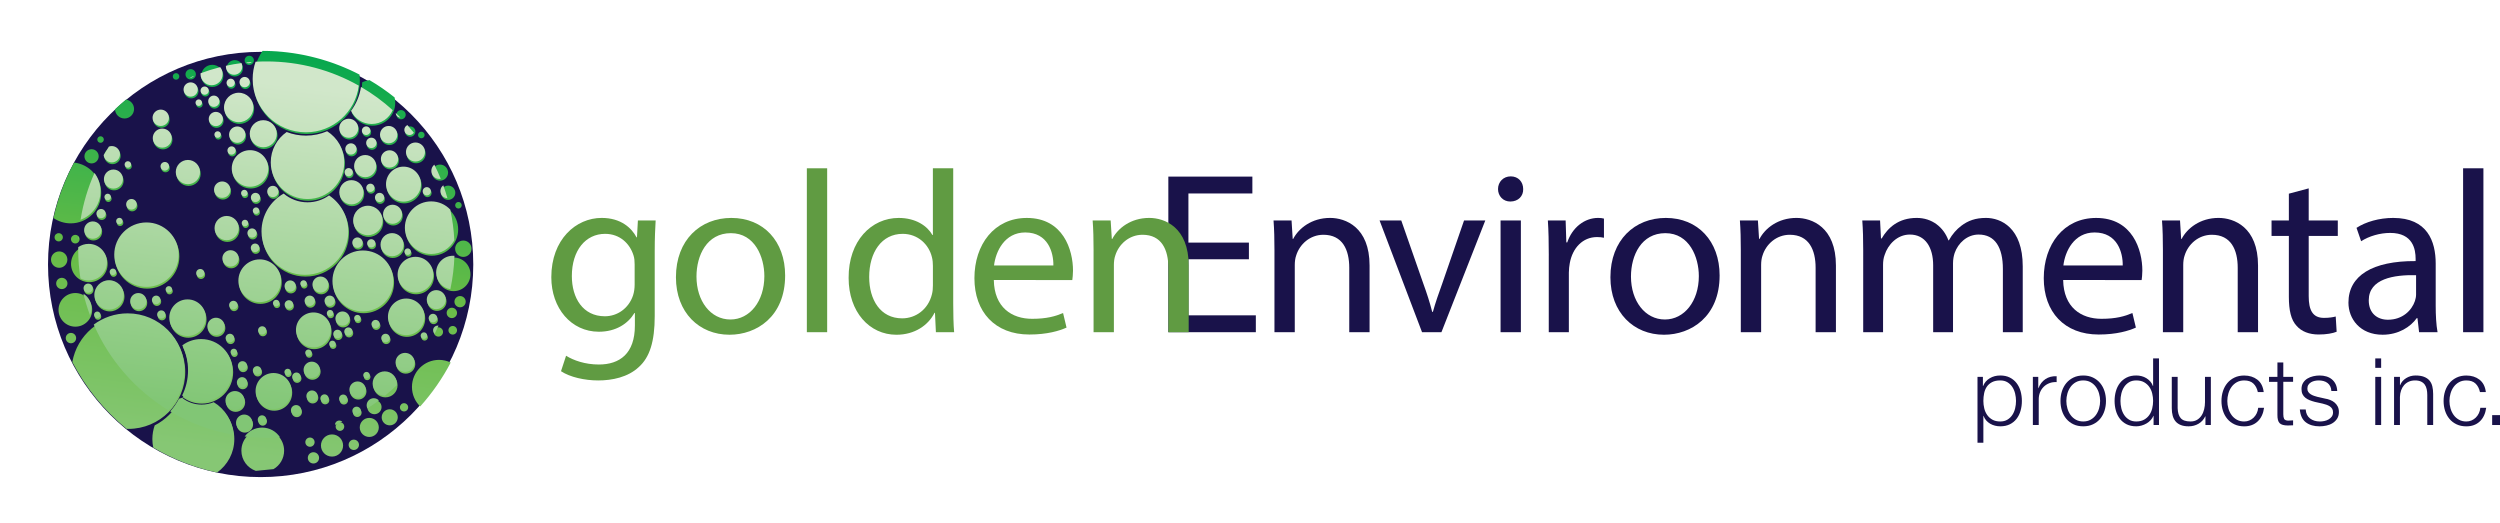 <!-- Generator: Adobe Illustrator 18.1.1, SVG Export Plug-In  -->
<svg version="1.1"
	 xmlns="http://www.w3.org/2000/svg" xmlns:xlink="http://www.w3.org/1999/xlink" xmlns:a="http://ns.adobe.com/AdobeSVGViewerExtensions/3.0/"
	 x="0px" y="0px" width="253.97px" height="53.168px" viewBox="0 0 253.97 53.168" enable-background="new 0 0 253.97 53.168"
	 xml:space="preserve">
<defs>
</defs>
<g>
	<g>
		<path fill="#19124A" d="M201.439,38.287v0.929h0.019c0.139-0.341,0.365-0.605,0.677-0.791c0.312-0.187,0.668-0.28,1.066-0.28
			c0.373,0,0.696,0.07,0.971,0.208c0.275,0.139,0.503,0.327,0.687,0.564c0.183,0.237,0.319,0.511,0.407,0.824
			c0.088,0.312,0.133,0.643,0.133,0.99c0,0.347-0.044,0.677-0.133,0.99c-0.088,0.313-0.224,0.587-0.407,0.825
			c-0.184,0.237-0.412,0.423-0.687,0.559s-0.599,0.204-0.971,0.204c-0.177,0-0.354-0.022-0.531-0.066
			c-0.177-0.044-0.341-0.11-0.493-0.199c-0.151-0.088-0.286-0.199-0.402-0.332c-0.117-0.132-0.207-0.287-0.27-0.464h-0.019v2.729
			h-0.597v-6.689H201.439z M204.712,39.979c-0.06-0.25-0.155-0.472-0.284-0.668s-0.295-0.355-0.498-0.479s-0.445-0.185-0.729-0.185
			c-0.329,0-0.604,0.057-0.824,0.17c-0.221,0.114-0.398,0.265-0.531,0.455s-0.226,0.411-0.279,0.664
			c-0.054,0.252-0.081,0.518-0.081,0.796c0,0.252,0.03,0.503,0.09,0.753s0.158,0.472,0.294,0.668
			c0.136,0.196,0.312,0.355,0.53,0.479c0.218,0.123,0.485,0.185,0.801,0.185c0.284,0,0.527-0.062,0.729-0.185
			s0.368-0.283,0.498-0.479s0.224-0.418,0.284-0.668s0.09-0.5,0.09-0.753C204.802,40.479,204.772,40.228,204.712,39.979z"/>
		<path fill="#19124A" d="M207.063,38.287v1.146h0.019c0.151-0.398,0.387-0.704,0.706-0.919s0.7-0.312,1.142-0.294v0.597
			c-0.271-0.013-0.518,0.023-0.739,0.109s-0.412,0.207-0.573,0.365c-0.161,0.158-0.286,0.346-0.375,0.564
			c-0.088,0.218-0.132,0.456-0.132,0.715v2.605h-0.597v-4.889H207.063z"/>
		<path fill="#19124A" d="M212.621,38.354c0.288,0.139,0.529,0.325,0.725,0.559s0.344,0.507,0.445,0.819
			c0.101,0.313,0.151,0.646,0.151,1c0,0.354-0.05,0.687-0.151,1c-0.101,0.312-0.25,0.586-0.445,0.819
			c-0.196,0.234-0.438,0.418-0.725,0.554s-0.617,0.204-0.99,0.204c-0.373,0-0.703-0.068-0.99-0.204
			c-0.288-0.136-0.529-0.32-0.725-0.554c-0.196-0.233-0.344-0.507-0.445-0.819c-0.101-0.313-0.151-0.646-0.151-1
			c0-0.354,0.05-0.687,0.151-1c0.101-0.312,0.25-0.585,0.445-0.819s0.438-0.42,0.725-0.559c0.287-0.139,0.617-0.208,0.99-0.208
			C212.004,38.145,212.334,38.215,212.621,38.354z M210.883,38.827c-0.215,0.12-0.394,0.278-0.536,0.474
			c-0.142,0.196-0.25,0.419-0.322,0.668c-0.072,0.25-0.109,0.503-0.109,0.763c0,0.259,0.037,0.513,0.109,0.763
			c0.073,0.25,0.18,0.472,0.322,0.668s0.321,0.354,0.536,0.474c0.214,0.12,0.464,0.18,0.749,0.18c0.284,0,0.534-0.06,0.748-0.18
			c0.215-0.12,0.394-0.278,0.536-0.474s0.25-0.418,0.322-0.668c0.072-0.25,0.109-0.504,0.109-0.763c0-0.259-0.037-0.513-0.109-0.763
			c-0.073-0.25-0.18-0.472-0.322-0.668c-0.142-0.195-0.321-0.354-0.536-0.474c-0.214-0.12-0.464-0.18-0.748-0.18
			C211.347,38.647,211.097,38.708,210.883,38.827z"/>
		<path fill="#19124A" d="M218.778,43.176v-0.929h-0.019c-0.063,0.158-0.156,0.303-0.28,0.436c-0.123,0.133-0.264,0.245-0.421,0.336
			c-0.158,0.092-0.327,0.163-0.507,0.213c-0.18,0.051-0.359,0.076-0.536,0.076c-0.373,0-0.696-0.068-0.971-0.204
			c-0.274-0.136-0.503-0.322-0.687-0.559c-0.183-0.237-0.319-0.512-0.407-0.825c-0.088-0.312-0.133-0.643-0.133-0.99
			c0-0.348,0.044-0.678,0.133-0.99c0.088-0.313,0.224-0.587,0.407-0.824c0.184-0.237,0.413-0.425,0.687-0.564
			c0.275-0.139,0.599-0.208,0.971-0.208c0.183,0,0.362,0.022,0.536,0.066c0.173,0.044,0.336,0.112,0.488,0.204
			c0.151,0.092,0.286,0.204,0.403,0.336c0.117,0.133,0.207,0.288,0.27,0.464h0.019v-2.805h0.597v6.765H218.778z M215.504,41.485
			c0.06,0.25,0.155,0.472,0.284,0.668s0.295,0.355,0.498,0.479s0.445,0.185,0.729,0.185c0.316,0,0.583-0.062,0.801-0.185
			s0.395-0.283,0.531-0.479c0.136-0.196,0.233-0.418,0.293-0.668s0.09-0.5,0.09-0.753c0-0.253-0.03-0.504-0.09-0.753
			s-0.158-0.472-0.293-0.668c-0.136-0.196-0.313-0.355-0.531-0.479s-0.485-0.185-0.801-0.185c-0.284,0-0.527,0.062-0.729,0.185
			s-0.368,0.283-0.498,0.479s-0.224,0.418-0.284,0.668s-0.09,0.5-0.09,0.753C215.415,40.984,215.444,41.235,215.504,41.485z"/>
		<path fill="#19124A" d="M224.047,43.176v-0.881h-0.019c-0.158,0.329-0.387,0.58-0.687,0.753c-0.3,0.174-0.633,0.261-1,0.261
			c-0.31,0-0.573-0.043-0.791-0.128c-0.218-0.085-0.395-0.207-0.531-0.365c-0.136-0.158-0.235-0.351-0.298-0.578
			c-0.063-0.228-0.095-0.486-0.095-0.777v-3.174h0.597v3.184c0.013,0.442,0.115,0.777,0.308,1.004c0.192,0.228,0.526,0.341,1,0.341
			c0.259,0,0.48-0.055,0.664-0.166c0.183-0.11,0.334-0.257,0.455-0.44s0.208-0.394,0.265-0.63c0.057-0.237,0.085-0.479,0.085-0.725
			v-2.568h0.597v4.889H224.047z"/>
		<path fill="#19124A" d="M228.913,38.96c-0.221-0.208-0.531-0.312-0.928-0.312c-0.285,0-0.534,0.06-0.749,0.18
			c-0.215,0.12-0.394,0.278-0.536,0.474c-0.142,0.196-0.25,0.419-0.322,0.668c-0.072,0.25-0.109,0.503-0.109,0.763
			c0,0.259,0.037,0.513,0.109,0.763c0.073,0.25,0.18,0.472,0.322,0.668s0.321,0.354,0.536,0.474c0.214,0.12,0.464,0.18,0.749,0.18
			c0.183,0,0.356-0.035,0.521-0.104c0.164-0.069,0.309-0.166,0.436-0.289c0.126-0.123,0.23-0.27,0.313-0.44
			c0.082-0.17,0.132-0.357,0.151-0.559h0.597c-0.083,0.594-0.3,1.057-0.654,1.388c-0.354,0.332-0.809,0.498-1.364,0.498
			c-0.373,0-0.703-0.068-0.99-0.204c-0.288-0.136-0.529-0.32-0.725-0.554c-0.196-0.233-0.344-0.507-0.445-0.819
			c-0.101-0.313-0.151-0.646-0.151-1c0-0.354,0.05-0.687,0.151-1c0.101-0.312,0.25-0.585,0.445-0.819s0.438-0.42,0.725-0.559
			c0.287-0.139,0.617-0.208,0.99-0.208c0.524,0,0.968,0.139,1.331,0.417s0.58,0.698,0.649,1.26h-0.597
			C229.286,39.456,229.134,39.168,228.913,38.96z"/>
		<path fill="#19124A" d="M232.951,38.287v0.502h-0.995v3.297c0,0.196,0.027,0.349,0.081,0.46c0.053,0.11,0.188,0.172,0.402,0.185
			c0.171,0,0.341-0.009,0.512-0.028v0.502c-0.088,0-0.177,0.003-0.265,0.01c-0.088,0.006-0.177,0.009-0.265,0.009
			c-0.398,0-0.676-0.077-0.834-0.232c-0.158-0.155-0.234-0.441-0.228-0.858V38.79h-0.853v-0.502h0.853v-1.469h0.597v1.469H232.951z"
			/>
		<path fill="#19124A" d="M236.722,39.239c-0.069-0.136-0.163-0.248-0.279-0.336c-0.117-0.088-0.251-0.153-0.403-0.194
			c-0.151-0.041-0.312-0.062-0.483-0.062c-0.133,0-0.267,0.014-0.403,0.042s-0.261,0.076-0.374,0.142
			c-0.114,0.066-0.206,0.153-0.275,0.261c-0.07,0.107-0.104,0.24-0.104,0.398c0,0.132,0.033,0.245,0.1,0.336
			c0.066,0.092,0.15,0.169,0.251,0.232s0.212,0.115,0.332,0.156c0.12,0.041,0.231,0.074,0.332,0.1l0.796,0.18
			c0.17,0.025,0.339,0.071,0.507,0.138c0.167,0.066,0.315,0.153,0.445,0.26c0.129,0.108,0.235,0.24,0.317,0.398
			c0.082,0.158,0.123,0.345,0.123,0.559c0,0.266-0.06,0.491-0.18,0.678c-0.12,0.187-0.273,0.338-0.459,0.455
			c-0.186,0.117-0.396,0.201-0.63,0.251c-0.234,0.051-0.464,0.076-0.692,0.076c-0.575,0-1.041-0.136-1.397-0.408
			c-0.357-0.271-0.561-0.707-0.611-1.308h0.597c0.025,0.404,0.172,0.709,0.44,0.915c0.269,0.206,0.602,0.308,1,0.308
			c0.145,0,0.295-0.016,0.45-0.047c0.155-0.032,0.299-0.085,0.431-0.161c0.133-0.076,0.242-0.172,0.327-0.289
			c0.085-0.117,0.128-0.261,0.128-0.431c0-0.145-0.03-0.267-0.09-0.365s-0.141-0.18-0.242-0.247
			c-0.101-0.066-0.216-0.122-0.346-0.166c-0.129-0.044-0.26-0.082-0.393-0.114l-0.768-0.17c-0.196-0.051-0.376-0.109-0.54-0.175
			c-0.165-0.066-0.308-0.148-0.431-0.247c-0.123-0.098-0.22-0.218-0.289-0.36s-0.104-0.317-0.104-0.526
			c0-0.247,0.055-0.458,0.166-0.635c0.111-0.177,0.254-0.319,0.431-0.427c0.177-0.107,0.375-0.186,0.592-0.237
			c0.218-0.05,0.434-0.076,0.649-0.076c0.247,0,0.476,0.032,0.687,0.095c0.211,0.063,0.398,0.161,0.559,0.294
			c0.161,0.132,0.289,0.297,0.384,0.493s0.148,0.426,0.161,0.691h-0.597C236.83,39.535,236.792,39.375,236.722,39.239z"/>
		<path fill="#19124A" d="M241.896,36.411v0.957h-0.597v-0.957H241.896z M241.896,38.287v4.889h-0.597v-4.889H241.896z"/>
		<path fill="#19124A" d="M243.807,38.287v0.843h0.019c0.114-0.297,0.316-0.535,0.606-0.715s0.609-0.27,0.957-0.27
			c0.341,0,0.627,0.044,0.857,0.133s0.416,0.213,0.554,0.374c0.139,0.161,0.237,0.359,0.294,0.592
			c0.057,0.234,0.085,0.496,0.085,0.787v3.146h-0.597v-3.051c0-0.208-0.019-0.403-0.057-0.583c-0.038-0.18-0.104-0.336-0.199-0.469
			c-0.095-0.133-0.223-0.237-0.384-0.313c-0.161-0.076-0.362-0.113-0.602-0.113c-0.24,0-0.453,0.042-0.64,0.128
			c-0.187,0.085-0.344,0.202-0.474,0.35c-0.129,0.149-0.231,0.326-0.303,0.531c-0.073,0.206-0.112,0.428-0.119,0.668v2.852h-0.597
			v-4.889H243.807z"/>
		<path fill="#19124A" d="M251.479,38.96c-0.221-0.208-0.531-0.312-0.928-0.312c-0.285,0-0.534,0.06-0.749,0.18
			c-0.215,0.12-0.394,0.278-0.536,0.474c-0.142,0.196-0.25,0.419-0.322,0.668c-0.072,0.25-0.109,0.503-0.109,0.763
			c0,0.259,0.037,0.513,0.109,0.763c0.073,0.25,0.18,0.472,0.322,0.668s0.321,0.354,0.536,0.474c0.214,0.12,0.464,0.18,0.749,0.18
			c0.183,0,0.356-0.035,0.521-0.104c0.164-0.069,0.309-0.166,0.436-0.289c0.126-0.123,0.23-0.27,0.313-0.44
			c0.082-0.17,0.132-0.357,0.151-0.559h0.597c-0.083,0.594-0.3,1.057-0.654,1.388c-0.354,0.332-0.809,0.498-1.364,0.498
			c-0.373,0-0.703-0.068-0.99-0.204c-0.288-0.136-0.529-0.32-0.725-0.554c-0.196-0.233-0.344-0.507-0.445-0.819
			c-0.101-0.313-0.151-0.646-0.151-1c0-0.354,0.05-0.687,0.151-1c0.101-0.312,0.25-0.585,0.445-0.819s0.438-0.42,0.725-0.559
			c0.287-0.139,0.617-0.208,0.99-0.208c0.524,0,0.968,0.139,1.331,0.417s0.58,0.698,0.649,1.26h-0.597
			C251.851,39.456,251.7,39.168,251.479,38.96z"/>
		<path fill="#19124A" d="M253.174,42.172h0.796v1.004h-0.796V42.172z"/>
	</g>
	<g>
		<path fill="#19124A" d="M126.875,26.336h-6.145v5.699h6.848v1.712h-8.889V17.94h8.537v1.712h-6.497v4.996h6.145V26.336z"/>
		<path fill="#19124A" d="M129.47,25.468c0-1.173-0.023-2.134-0.094-3.072h1.83l0.117,1.876h0.047
			c0.563-1.079,1.876-2.134,3.752-2.134c1.571,0,4.01,0.938,4.01,4.831v6.778h-2.064v-6.543c0-1.829-0.68-3.354-2.626-3.354
			c-1.36,0-2.416,0.961-2.768,2.111c-0.094,0.258-0.141,0.609-0.141,0.961v6.825h-2.064V25.468z"/>
		<path fill="#19124A" d="M142.351,22.396l2.228,6.379c0.375,1.032,0.68,1.97,0.915,2.908h0.07c0.258-0.938,0.586-1.876,0.961-2.908
			l2.205-6.379h2.158l-4.456,11.351h-1.97l-4.315-11.351H142.351z"/>
		<path fill="#19124A" d="M154.737,19.207c0.023,0.704-0.492,1.266-1.313,1.266c-0.727,0-1.243-0.562-1.243-1.266
			c0-0.727,0.54-1.29,1.29-1.29C154.245,17.917,154.737,18.479,154.737,19.207z M152.439,33.747V22.396h2.064v11.351H152.439z"/>
		<path fill="#19124A" d="M157.338,25.937c0-1.337-0.023-2.486-0.094-3.542h1.806l0.07,2.228h0.094
			c0.516-1.524,1.759-2.486,3.143-2.486c0.234,0,0.399,0.023,0.586,0.07v1.946c-0.211-0.047-0.422-0.07-0.704-0.07
			c-1.454,0-2.486,1.103-2.768,2.65c-0.047,0.281-0.094,0.609-0.094,0.961v6.051h-2.041V25.937z"/>
		<path fill="#19124A" d="M174.692,27.978c0,4.198-2.908,6.027-5.652,6.027c-3.072,0-5.441-2.251-5.441-5.839
			c0-3.8,2.486-6.027,5.629-6.027C172.488,22.138,174.692,24.507,174.692,27.978z M165.687,28.095c0,2.486,1.431,4.362,3.448,4.362
			c1.97,0,3.447-1.853,3.447-4.409c0-1.923-0.961-4.362-3.4-4.362C166.742,23.686,165.687,25.937,165.687,28.095z"/>
		<path fill="#19124A" d="M176.846,25.468c0-1.173-0.023-2.134-0.094-3.072h1.83l0.117,1.876h0.047
			c0.563-1.079,1.876-2.134,3.752-2.134c1.571,0,4.01,0.938,4.01,4.831v6.778h-2.064v-6.543c0-1.829-0.68-3.354-2.626-3.354
			c-1.36,0-2.416,0.961-2.768,2.111c-0.094,0.258-0.141,0.609-0.141,0.961v6.825h-2.064V25.468z"/>
		<path fill="#19124A" d="M189.28,25.468c0-1.173-0.023-2.134-0.094-3.072h1.806l0.094,1.829h0.07
			c0.633-1.079,1.688-2.087,3.565-2.087c1.548,0,2.72,0.938,3.213,2.275h0.047c0.352-0.633,0.797-1.126,1.267-1.478
			c0.68-0.516,1.43-0.797,2.509-0.797c1.501,0,3.729,0.985,3.729,4.925v6.684h-2.017v-6.426c0-2.181-0.797-3.494-2.462-3.494
			c-1.173,0-2.087,0.868-2.439,1.876c-0.094,0.282-0.165,0.657-0.165,1.032v7.012h-2.017v-6.801c0-1.806-0.797-3.119-2.369-3.119
			c-1.29,0-2.228,1.032-2.557,2.064c-0.117,0.305-0.164,0.656-0.164,1.008v6.848h-2.017V25.468z"/>
		<path fill="#19124A" d="M209.592,28.447c0.047,2.791,1.829,3.94,3.893,3.94c1.478,0,2.369-0.258,3.143-0.586l0.352,1.478
			c-0.727,0.329-1.97,0.704-3.776,0.704c-3.495,0-5.582-2.298-5.582-5.722c0-3.424,2.017-6.121,5.324-6.121
			c3.706,0,4.691,3.26,4.691,5.347c0,0.422-0.047,0.75-0.071,0.961H209.592z M215.643,26.969c0.023-1.313-0.54-3.354-2.861-3.354
			c-2.087,0-3.002,1.923-3.166,3.354H215.643z"/>
		<path fill="#19124A" d="M219.727,25.468c0-1.173-0.023-2.134-0.094-3.072h1.83l0.117,1.876h0.047
			c0.563-1.079,1.876-2.134,3.752-2.134c1.571,0,4.01,0.938,4.01,4.831v6.778h-2.064v-6.543c0-1.829-0.68-3.354-2.626-3.354
			c-1.36,0-2.416,0.961-2.768,2.111c-0.094,0.258-0.141,0.609-0.141,0.961v6.825h-2.064V25.468z"/>
		<path fill="#19124A" d="M234.537,19.136v3.26h2.955v1.571h-2.955v6.121c0,1.407,0.398,2.205,1.548,2.205
			c0.539,0,0.938-0.07,1.196-0.141l0.094,1.548c-0.398,0.164-1.032,0.281-1.829,0.281c-0.961,0-1.735-0.305-2.228-0.868
			c-0.586-0.61-0.797-1.618-0.797-2.955v-6.191h-1.759v-1.571h1.759v-2.721L234.537,19.136z"/>
		<path fill="#19124A" d="M245.75,33.747l-0.165-1.431h-0.07c-0.633,0.891-1.853,1.688-3.471,1.688c-2.298,0-3.471-1.618-3.471-3.26
			c0-2.744,2.439-4.245,6.825-4.222v-0.234c0-0.938-0.258-2.626-2.58-2.626c-1.056,0-2.158,0.328-2.955,0.844l-0.469-1.36
			c0.938-0.61,2.298-1.008,3.729-1.008c3.471,0,4.315,2.369,4.315,4.644v4.245c0,0.985,0.047,1.947,0.188,2.721H245.75z
			 M245.445,27.954c-2.251-0.047-4.808,0.352-4.808,2.557c0,1.336,0.891,1.97,1.946,1.97c1.478,0,2.416-0.938,2.744-1.899
			c0.07-0.211,0.117-0.446,0.117-0.657V27.954z"/>
		<path fill="#19124A" d="M250.221,17.096h2.064v16.651h-2.064V17.096z"/>
	</g>
	<g>
		<path fill="#609B42" d="M66.606,22.396c-0.047,0.821-0.094,1.735-0.094,3.119v6.59c0,2.603-0.516,4.198-1.618,5.183
			c-1.102,1.032-2.697,1.36-4.127,1.36c-1.36,0-2.861-0.329-3.776-0.938l0.516-1.571c0.75,0.469,1.923,0.891,3.331,0.891
			c2.11,0,3.659-1.102,3.659-3.963V31.8h-0.047c-0.633,1.056-1.853,1.9-3.611,1.9c-2.814,0-4.832-2.392-4.832-5.535
			c0-3.847,2.51-6.027,5.113-6.027c1.97,0,3.049,1.032,3.542,1.97h0.047l0.094-1.712H66.606z M64.472,26.875
			c0-0.352-0.023-0.657-0.117-0.938c-0.375-1.196-1.384-2.181-2.885-2.181c-1.97,0-3.377,1.665-3.377,4.292
			c0,2.228,1.125,4.081,3.354,4.081c1.267,0,2.416-0.797,2.861-2.111c0.117-0.352,0.164-0.75,0.164-1.102V26.875z"/>
		<path fill="#609B42" d="M79.76,27.978c0,4.198-2.908,6.027-5.652,6.027c-3.072,0-5.441-2.251-5.441-5.839
			c0-3.8,2.486-6.027,5.629-6.027C77.556,22.138,79.76,24.507,79.76,27.978z M70.754,28.095c0,2.486,1.431,4.362,3.448,4.362
			c1.97,0,3.447-1.853,3.447-4.409c0-1.923-0.961-4.362-3.4-4.362C71.81,23.686,70.754,25.937,70.754,28.095z"/>
		<path fill="#609B42" d="M81.966,17.096h2.064v16.651h-2.064V17.096z"/>
		<path fill="#609B42" d="M96.835,17.096v13.72c0,1.008,0.023,2.158,0.094,2.932h-1.853l-0.094-1.97h-0.047
			c-0.633,1.267-2.017,2.228-3.87,2.228c-2.744,0-4.855-2.322-4.855-5.769c-0.023-3.776,2.322-6.098,5.089-6.098
			c1.735,0,2.908,0.821,3.424,1.735h0.047v-6.778H96.835z M94.772,27.016c0-0.258-0.023-0.61-0.094-0.868
			c-0.305-1.313-1.43-2.392-2.978-2.392c-2.134,0-3.401,1.876-3.401,4.386c0,2.298,1.125,4.198,3.354,4.198
			c1.384,0,2.65-0.915,3.025-2.462c0.071-0.282,0.094-0.563,0.094-0.891V27.016z"/>
		<path fill="#609B42" d="M100.96,28.447c0.047,2.791,1.829,3.94,3.893,3.94c1.478,0,2.369-0.258,3.143-0.586l0.352,1.478
			c-0.727,0.329-1.97,0.704-3.776,0.704c-3.495,0-5.582-2.298-5.582-5.722c0-3.424,2.017-6.121,5.324-6.121
			c3.706,0,4.691,3.26,4.691,5.347c0,0.422-0.047,0.75-0.071,0.961H100.96z M107.01,26.969c0.023-1.313-0.54-3.354-2.861-3.354
			c-2.087,0-3.002,1.923-3.166,3.354H107.01z"/>
		<path fill="#609B42" d="M111.094,25.468c0-1.173-0.023-2.134-0.094-3.072h1.83l0.117,1.876h0.047
			c0.563-1.079,1.876-2.134,3.752-2.134c1.571,0,4.01,0.938,4.01,4.831v6.778h-2.064v-6.543c0-1.829-0.68-3.354-2.626-3.354
			c-1.36,0-2.416,0.961-2.768,2.111c-0.094,0.258-0.141,0.609-0.141,0.961v6.825h-2.064V25.468z"/>
	</g>
	<g>
		<g>
			<path fill="#19124A" d="M48.079,26.869c0,11.93-9.671,21.6-21.601,21.599c-11.929,0-21.6-9.67-21.6-21.599
				c0-11.931,9.671-21.601,21.6-21.601C38.408,5.268,48.079,14.938,48.079,26.869"/>
		</g>
		<g>
			<defs>
				<path id="SVGID_2_" d="M31.269,46.513c0,0.316,0.255,0.573,0.572,0.573c0.319,0,0.576-0.257,0.576-0.573
					c0-0.317-0.257-0.573-0.576-0.573C31.524,45.94,31.269,46.196,31.269,46.513 M35.417,45.188c0,0.289,0.234,0.525,0.524,0.525
					c0.291,0,0.528-0.235,0.528-0.525c0-0.29-0.237-0.528-0.528-0.528C35.65,44.66,35.417,44.898,35.417,45.188 M31.018,44.919
					c0,0.26,0.212,0.469,0.472,0.469c0.261,0,0.471-0.209,0.471-0.469c0-0.259-0.21-0.472-0.471-0.472
					C31.23,44.447,31.018,44.66,31.018,44.919 M32.605,45.259c0,0.623,0.5,1.125,1.125,1.125c0.622,0,1.125-0.502,1.125-1.125
					c0-0.623-0.503-1.127-1.125-1.127C33.105,44.133,32.605,44.637,32.605,45.259 M24.522,45.782c0,0.95,0.614,1.759,1.466,2.053
					l1.797-0.177c0.646-0.377,1.078-1.076,1.078-1.876c0-1.198-0.971-2.169-2.17-2.169C25.495,43.612,24.522,44.584,24.522,45.782
					 M34.097,43.333c0,0.242,0.195,0.439,0.436,0.439c0.243,0,0.438-0.197,0.438-0.439c0-0.238-0.196-0.434-0.438-0.434
					C34.292,42.9,34.097,43.095,34.097,43.333 M36.546,43.421c0,0.534,0.435,0.969,0.969,0.969c0.535,0,0.968-0.435,0.968-0.969
					s-0.433-0.968-0.968-0.968C36.981,42.453,36.546,42.887,36.546,43.421 M26.253,42.807c0,0.24,0.193,0.438,0.435,0.438
					c0.24,0,0.436-0.199,0.436-0.438c0-0.24-0.196-0.438-0.436-0.438C26.447,42.369,26.253,42.567,26.253,42.807 M24.045,43.119
					c0,0.459,0.373,0.83,0.831,0.83c0.46,0,0.833-0.371,0.833-0.83c0-0.458-0.372-0.831-0.833-0.831
					C24.418,42.288,24.045,42.661,24.045,43.119 M38.775,42.394c0,0.451,0.366,0.817,0.818,0.817c0.45,0,0.816-0.366,0.816-0.817
					c0-0.453-0.366-0.817-0.816-0.817C39.141,41.576,38.775,41.941,38.775,42.394 M35.86,41.923c0,0.244,0.194,0.438,0.436,0.438
					c0.242,0,0.438-0.194,0.438-0.438c0-0.237-0.196-0.434-0.438-0.434C36.054,41.489,35.86,41.686,35.86,41.923 M29.623,41.849
					c0,0.292,0.238,0.529,0.53,0.529c0.29,0,0.524-0.237,0.524-0.529c0-0.291-0.235-0.524-0.524-0.524
					C29.86,41.324,29.623,41.558,29.623,41.849 M40.627,41.38c0,0.235,0.187,0.419,0.418,0.419c0.233,0,0.421-0.185,0.421-0.419
					c0-0.23-0.188-0.422-0.421-0.422C40.814,40.958,40.627,41.15,40.627,41.38 M37.313,41.351c0,0.4,0.323,0.728,0.723,0.728
					c0.401,0,0.726-0.328,0.726-0.728c0-0.396-0.325-0.721-0.726-0.721C37.637,40.63,37.313,40.955,37.313,41.351 M18.243,40.682
					c-0.553,1.091-1.439,1.979-2.528,2.533c-0.151,0.435-0.237,0.903-0.237,1.392c0,0.294,0.032,0.583,0.09,0.861
					c1.981,1.173,4.165,2.037,6.486,2.533c1.06-0.756,1.75-1.994,1.75-3.394c0-1.516-0.812-2.846-2.024-3.574
					c-0.381,0.161-0.796,0.247-1.231,0.247c-0.725,0-1.394-0.242-1.927-0.646c0.01-0.025,0.024-0.049,0.036-0.075
					C18.518,40.594,18.376,40.636,18.243,40.682 M34.513,40.677c0,0.232,0.19,0.419,0.422,0.419c0.231,0,0.419-0.187,0.419-0.419
					c0-0.23-0.188-0.421-0.419-0.421C34.703,40.256,34.513,40.447,34.513,40.677 M32.613,40.658c0,0.233,0.188,0.42,0.42,0.42
					c0.23,0,0.42-0.187,0.42-0.42c0-0.231-0.19-0.419-0.42-0.419C32.801,40.239,32.613,40.427,32.613,40.658 M22.97,40.871
					c0,0.534,0.432,0.968,0.967,0.968c0.537,0,0.968-0.434,0.968-0.968c0-0.535-0.432-0.967-0.968-0.967
					C23.402,39.904,22.97,40.336,22.97,40.871 M31.191,40.414c0,0.317,0.255,0.574,0.571,0.574c0.317,0,0.574-0.257,0.574-0.574
					c0-0.316-0.257-0.573-0.574-0.573C31.447,39.841,31.191,40.097,31.191,40.414 M35.564,39.759c0,0.459,0.372,0.832,0.832,0.832
					c0.459,0,0.832-0.373,0.832-0.832c0-0.46-0.374-0.834-0.832-0.834C35.936,38.926,35.564,39.299,35.564,39.759 M24.13,39.017
					c0,0.29,0.239,0.527,0.53,0.527c0.29,0,0.527-0.237,0.527-0.527c0-0.29-0.238-0.526-0.527-0.526
					C24.369,38.492,24.13,38.726,24.13,39.017 M26.031,39.898c0,1.008,0.818,1.826,1.824,1.826c1.012,0,1.828-0.818,1.828-1.826
					c0-1.009-0.816-1.829-1.828-1.829C26.849,38.07,26.031,38.89,26.031,39.898 M29.747,38.456c0,0.244,0.198,0.438,0.437,0.438
					c0.24,0,0.439-0.194,0.439-0.438c0-0.24-0.198-0.435-0.439-0.435C29.945,38.021,29.747,38.216,29.747,38.456 M36.968,38.287
					c0,0.184,0.148,0.336,0.333,0.336c0.185,0,0.336-0.152,0.336-0.336c0-0.184-0.151-0.333-0.336-0.333
					C37.116,37.954,36.968,38.103,36.968,38.287 M37.921,39.136c0,0.681,0.553,1.232,1.233,1.232c0.682,0,1.234-0.551,1.234-1.232
					c0-0.68-0.552-1.231-1.234-1.231C38.474,37.905,37.921,38.456,37.921,39.136 M28.959,37.97c0,0.181,0.149,0.334,0.333,0.334
					c0.183,0,0.333-0.154,0.333-0.334c0-0.186-0.15-0.334-0.333-0.334C29.108,37.636,28.959,37.785,28.959,37.97 M25.751,37.812
					c0,0.238,0.194,0.433,0.436,0.433c0.24,0,0.436-0.195,0.436-0.433c0-0.245-0.196-0.439-0.436-0.439
					C25.946,37.373,25.751,37.568,25.751,37.812 M30.908,37.749c0,0.462,0.372,0.832,0.831,0.832c0.46,0,0.834-0.37,0.834-0.832
					c0-0.46-0.374-0.832-0.834-0.832C31.281,36.917,30.908,37.288,30.908,37.749 M24.234,37.338c0,0.259,0.211,0.469,0.47,0.469
					c0.259,0,0.471-0.209,0.471-0.469s-0.212-0.474-0.471-0.474C24.445,36.864,24.234,37.079,24.234,37.338 M41.85,39.309
					c0,0.78,0.322,1.48,0.839,1.981c1.21-1.348,2.251-2.843,3.098-4.46c-0.359-0.171-0.761-0.271-1.187-0.271
					C43.081,36.559,41.85,37.792,41.85,39.309 M40.25,36.992c0,0.534,0.432,0.968,0.969,0.968c0.533,0,0.968-0.434,0.968-0.968
					c0-0.538-0.435-0.969-0.968-0.969C40.683,36.023,40.25,36.454,40.25,36.992 M31.072,36.013c0,0.181,0.151,0.333,0.336,0.333
					c0.183,0,0.332-0.151,0.332-0.333c0-0.183-0.149-0.333-0.332-0.333C31.223,35.68,31.072,35.83,31.072,36.013 M23.487,35.934
					c0,0.183,0.15,0.333,0.335,0.333c0.183,0,0.333-0.15,0.333-0.333c0-0.184-0.15-0.332-0.333-0.332
					C23.637,35.602,23.487,35.75,23.487,35.934 M33.505,35.117c0,0.18,0.149,0.331,0.333,0.331c0.184,0,0.335-0.15,0.335-0.331
					c0-0.187-0.151-0.335-0.335-0.335C33.654,34.781,33.505,34.93,33.505,35.117 M18.587,35.258
					c0.374,0.765,0.583,1.622,0.583,2.532c0,0.924-0.214,1.792-0.6,2.565c0.534,0.41,1.203,0.648,1.928,0.648
					c1.76,0,3.188-1.428,3.188-3.191c0-1.761-1.428-3.19-3.188-3.19C19.781,34.622,19.119,34.86,18.587,35.258 M22.988,34.517
					c0,0.245,0.195,0.439,0.438,0.439c0.239,0,0.435-0.195,0.435-0.439c0-0.238-0.196-0.434-0.435-0.434
					C23.183,34.083,22.988,34.279,22.988,34.517 M38.799,34.517c0,0.245,0.196,0.439,0.436,0.439c0.24,0,0.438-0.195,0.438-0.439
					c0-0.238-0.197-0.434-0.438-0.434C38.996,34.083,38.799,34.279,38.799,34.517 M42.8,34.269c0,0.184,0.15,0.334,0.334,0.334
					c0.184,0,0.333-0.15,0.333-0.334c0-0.183-0.149-0.333-0.333-0.333C42.95,33.936,42.8,34.086,42.8,34.269 M6.68,34.345
					c0,0.292,0.235,0.526,0.527,0.526c0.292,0,0.529-0.234,0.529-0.526c0-0.29-0.237-0.526-0.529-0.526
					C6.915,33.818,6.68,34.055,6.68,34.345 M33.921,34.107c0,0.24,0.194,0.437,0.434,0.437c0.243,0,0.439-0.196,0.439-0.437
					c0-0.241-0.196-0.435-0.439-0.435C34.115,33.673,33.921,33.867,33.921,34.107 M35.041,33.859c0,0.234,0.189,0.42,0.421,0.42
					c0.233,0,0.42-0.186,0.42-0.42c0-0.231-0.187-0.421-0.42-0.421C35.23,33.438,35.041,33.628,35.041,33.859 M26.283,33.741
					c0,0.235,0.189,0.423,0.422,0.423c0.232,0,0.42-0.188,0.42-0.423c0-0.233-0.188-0.419-0.42-0.419
					C26.472,33.322,26.283,33.508,26.283,33.741 M44.064,33.725c0,0.257,0.212,0.471,0.471,0.471c0.26,0,0.473-0.214,0.473-0.471
					c0-0.259-0.212-0.473-0.473-0.473C44.276,33.251,44.064,33.466,44.064,33.725 M45.558,33.552c0,0.24,0.193,0.437,0.435,0.437
					c0.239,0,0.436-0.197,0.436-0.437c0-0.242-0.197-0.437-0.436-0.437C45.751,33.115,45.558,33.31,45.558,33.552 M37.805,33.094
					c0,0.234,0.19,0.422,0.418,0.422c0.234,0,0.424-0.188,0.424-0.422c0-0.228-0.189-0.418-0.424-0.418
					C37.995,32.676,37.805,32.866,37.805,33.094 M21.132,33.335c0,0.486,0.393,0.882,0.881,0.882c0.486,0,0.88-0.396,0.88-0.882
					c0-0.485-0.395-0.882-0.88-0.882C21.525,32.453,21.132,32.85,21.132,33.335 M36.042,32.498c0,0.184,0.149,0.334,0.334,0.334
					c0.184,0,0.335-0.15,0.335-0.334c0-0.184-0.152-0.335-0.335-0.335C36.191,32.163,36.042,32.313,36.042,32.498 M43.616,32.494
					c0,0.24,0.196,0.438,0.438,0.438c0.241,0,0.434-0.198,0.434-0.438c0-0.242-0.193-0.435-0.434-0.435
					C43.812,32.059,43.616,32.252,43.616,32.494 M7.347,36.779c1.361,2.621,3.241,4.929,5.505,6.787
					c0.062,0.002,0.124,0.005,0.185,0.005c3.193,0,5.781-2.589,5.781-5.781c0-3.19-2.588-5.778-5.781-5.778
					C10.191,32.012,7.827,34.07,7.347,36.779 M30.136,33.695c0,0.981,0.796,1.776,1.778,1.776c0.982,0,1.776-0.795,1.776-1.776
					c0-0.981-0.793-1.778-1.776-1.778C30.933,31.917,30.136,32.713,30.136,33.695 M9.616,32.156c0,0.183,0.153,0.332,0.335,0.332
					c0.184,0,0.335-0.149,0.335-0.332c0-0.187-0.151-0.335-0.335-0.335C9.769,31.822,9.616,31.97,9.616,32.156 M34.141,32.538
					c0,0.399,0.324,0.726,0.722,0.726c0.401,0,0.723-0.326,0.723-0.726c0-0.399-0.322-0.72-0.723-0.72
					C34.465,31.818,34.141,32.139,34.141,32.538 M16.034,32.125c0,0.233,0.187,0.42,0.42,0.42c0.23,0,0.42-0.187,0.42-0.42
					c0-0.231-0.19-0.419-0.42-0.419C16.22,31.706,16.034,31.894,16.034,32.125 M33.264,31.995c0,0.186,0.152,0.333,0.335,0.333
					c0.187,0,0.336-0.146,0.336-0.333c0-0.184-0.149-0.333-0.336-0.333C33.417,31.662,33.264,31.811,33.264,31.995 M45.375,31.79
					c0,0.288,0.235,0.526,0.527,0.526c0.291,0,0.529-0.238,0.529-0.526c0-0.29-0.239-0.529-0.529-0.529
					C45.61,31.261,45.375,31.5,45.375,31.79 M23.343,31.17c0,0.241,0.196,0.439,0.437,0.439c0.241,0,0.437-0.197,0.437-0.439
					c0-0.24-0.196-0.435-0.437-0.435C23.539,30.735,23.343,30.93,23.343,31.17 M28.983,31.111c0,0.239,0.197,0.438,0.438,0.438
					c0.241,0,0.436-0.199,0.436-0.438c0-0.242-0.195-0.433-0.436-0.433C29.18,30.677,28.983,30.869,28.983,31.111 M27.795,30.963
					c0,0.186,0.152,0.337,0.333,0.337c0.184,0,0.334-0.15,0.334-0.337c0-0.182-0.15-0.333-0.334-0.333
					C27.947,30.63,27.795,30.782,27.795,30.963 M17.267,32.451c0,1.023,0.833,1.859,1.856,1.859c1.029,0,1.86-0.836,1.86-1.859
					c0-1.027-0.831-1.861-1.86-1.861C18.101,30.59,17.267,31.423,17.267,32.451 M39.479,32.361c0,1.028,0.833,1.859,1.858,1.859
					c1.026,0,1.86-0.831,1.86-1.859c0-1.025-0.834-1.857-1.86-1.857C40.311,30.504,39.479,31.336,39.479,32.361 M15.499,30.645
					c0,0.239,0.194,0.434,0.438,0.434c0.24,0,0.435-0.194,0.435-0.434c0-0.244-0.196-0.438-0.435-0.438
					C15.692,30.206,15.499,30.401,15.499,30.645 M31.01,30.729c0,0.292,0.234,0.53,0.526,0.53c0.289,0,0.526-0.238,0.526-0.53
					c0-0.29-0.237-0.523-0.526-0.523C31.244,30.206,31.01,30.44,31.01,30.729 M33.036,30.729c0,0.292,0.236,0.53,0.527,0.53
					c0.291,0,0.525-0.238,0.525-0.53c0-0.29-0.234-0.523-0.525-0.523C33.272,30.206,33.036,30.44,33.036,30.729 M46.165,30.647
					c0,0.316,0.257,0.572,0.573,0.572c0.317,0,0.573-0.255,0.573-0.572c0-0.317-0.255-0.573-0.573-0.573
					C46.422,30.074,46.165,30.33,46.165,30.647 M13.288,30.778c0,0.459,0.376,0.836,0.835,0.836c0.461,0,0.832-0.377,0.832-0.836
					c0-0.459-0.371-0.83-0.832-0.83C13.663,29.947,13.288,30.319,13.288,30.778 M5.946,31.477c0,0.944,0.764,1.709,1.709,1.709
					c0.942,0,1.71-0.764,1.71-1.709c0-0.942-0.769-1.709-1.71-1.709C6.71,29.768,5.946,30.535,5.946,31.477 M43.423,30.618
					c0,0.537,0.434,0.968,0.969,0.968c0.535,0,0.969-0.431,0.969-0.968c0-0.534-0.434-0.967-0.969-0.967
					C43.856,29.65,43.423,30.084,43.423,30.618 M16.888,29.578c0,0.183,0.151,0.331,0.334,0.331s0.333-0.148,0.333-0.331
					c0-0.185-0.149-0.333-0.333-0.333S16.888,29.392,16.888,29.578 M8.555,29.455c0,0.258,0.213,0.469,0.471,0.469
					c0.261,0,0.472-0.211,0.472-0.469c0-0.259-0.211-0.471-0.472-0.471C8.768,28.984,8.555,29.196,8.555,29.455 M28.976,29.238
					c0,0.316,0.258,0.571,0.573,0.571c0.317,0,0.573-0.254,0.573-0.571c0-0.318-0.256-0.574-0.573-0.574
					C29.234,28.664,28.976,28.92,28.976,29.238 M30.572,28.982c0,0.187,0.148,0.335,0.334,0.335c0.182,0,0.333-0.148,0.333-0.335
					c0-0.184-0.152-0.336-0.333-0.336C30.72,28.646,30.572,28.797,30.572,28.982 M9.652,30.138c0,0.826,0.67,1.496,1.496,1.496
					c0.825,0,1.496-0.671,1.496-1.496c0-0.825-0.671-1.494-1.496-1.494C10.322,28.644,9.652,29.313,9.652,30.138 M31.81,29.083
					c0,0.452,0.368,0.816,0.818,0.816c0.452,0.001,0.818-0.365,0.818-0.816c0-0.447-0.366-0.815-0.818-0.815
					C32.178,28.268,31.81,28.637,31.81,29.083 M5.705,28.795c0,0.319,0.256,0.573,0.574,0.573c0.317,0,0.574-0.254,0.574-0.573
					c0-0.314-0.257-0.573-0.574-0.573C5.962,28.222,5.705,28.48,5.705,28.795 M19.996,27.922c0,0.234,0.189,0.42,0.421,0.42
					c0.23,0,0.419-0.187,0.419-0.42c0-0.235-0.189-0.42-0.419-0.42C20.185,27.501,19.996,27.687,19.996,27.922 M11.206,27.792
					c0,0.182,0.148,0.333,0.333,0.333c0.183,0,0.335-0.152,0.335-0.333c0-0.187-0.152-0.331-0.335-0.331
					C11.354,27.461,11.206,27.605,11.206,27.792 M24.285,28.697c0,1.199,0.971,2.172,2.17,2.172c1.196,0,2.17-0.973,2.17-2.172
					c0-1.197-0.974-2.17-2.17-2.17C25.255,26.526,24.285,27.5,24.285,28.697 M40.461,28.081c0,1.001,0.814,1.813,1.816,1.813
					c1,0,1.813-0.812,1.813-1.813c0-1.003-0.813-1.816-1.813-1.816C41.275,26.265,40.461,27.078,40.461,28.081 M44.375,27.867
					c0,0.944,0.766,1.71,1.71,1.71c0.944,0,1.709-0.767,1.709-1.71c0-0.943-0.766-1.708-1.709-1.708
					C45.141,26.16,44.375,26.924,44.375,27.867 M33.84,28.719c0,1.71,1.387,3.1,3.097,3.1c1.712,0,3.097-1.389,3.097-3.1
					c0-1.71-1.385-3.095-3.097-3.095C35.228,25.624,33.84,27.008,33.84,28.719 M22.656,26.428c0,0.459,0.374,0.83,0.833,0.83
					c0.461,0,0.831-0.371,0.831-0.83c0-0.46-0.371-0.833-0.831-0.833C23.03,25.595,22.656,25.968,22.656,26.428 M5.181,26.372
					c0,0.461,0.372,0.834,0.832,0.834c0.458,0,0.832-0.374,0.832-0.834c0-0.461-0.374-0.831-0.832-0.831
					C5.553,25.54,5.181,25.911,5.181,26.372 M41.147,25.744c0,0.183,0.151,0.332,0.334,0.332c0.182,0,0.335-0.149,0.335-0.332
					c0-0.185-0.153-0.336-0.335-0.336C41.298,25.408,41.147,25.559,41.147,25.744 M7.216,26.81c0,1.023,0.835,1.856,1.86,1.856
					c1.025,0,1.859-0.833,1.859-1.856c0-1.028-0.833-1.859-1.859-1.859C8.051,24.951,7.216,25.782,7.216,26.81 M25.546,25.352
					c0,0.243,0.197,0.438,0.438,0.438c0.241,0,0.437-0.194,0.437-0.438c0-0.239-0.196-0.435-0.437-0.435
					C25.743,24.917,25.546,25.113,25.546,25.352 M37.364,24.896c0,0.233,0.189,0.422,0.42,0.422c0.232,0,0.421-0.189,0.421-0.422
					c0-0.23-0.188-0.419-0.421-0.419C37.553,24.477,37.364,24.666,37.364,24.896 M46.235,25.269c0,0.458,0.372,0.831,0.832,0.831
					c0.459,0,0.832-0.373,0.832-0.831c0-0.46-0.373-0.833-0.832-0.833C46.607,24.436,46.235,24.809,46.235,25.269 M35.856,24.826
					c0,0.29,0.235,0.525,0.526,0.525s0.528-0.235,0.528-0.525c0-0.291-0.238-0.528-0.528-0.528S35.856,24.535,35.856,24.826
					 M7.212,24.296c0,0.239,0.195,0.437,0.437,0.437c0.243,0,0.437-0.198,0.437-0.437c0-0.24-0.194-0.437-0.437-0.437
					C7.408,23.859,7.212,24.057,7.212,24.296 M38.724,25.034c0,0.651,0.527,1.176,1.175,1.176c0.65,0,1.176-0.524,1.176-1.176
					c0-0.647-0.525-1.175-1.176-1.175C39.251,23.859,38.724,24.387,38.724,25.034 M5.543,24.102c0,0.236,0.19,0.422,0.419,0.422
					c0.235,0,0.423-0.186,0.423-0.422c0-0.233-0.188-0.416-0.423-0.416C5.733,23.686,5.543,23.869,5.543,24.102 M25.202,23.851
					c0,0.26,0.211,0.472,0.471,0.472c0.261,0,0.471-0.212,0.471-0.472c0-0.258-0.211-0.472-0.471-0.472
					C25.414,23.379,25.202,23.593,25.202,23.851 M11.673,26.049c0,1.807,1.467,3.273,3.277,3.273c1.806,0,3.273-1.466,3.273-3.273
					c0-1.81-1.467-3.278-3.273-3.278C13.141,22.771,11.673,24.24,11.673,26.049 M8.614,23.551c0,0.486,0.396,0.881,0.883,0.881
					c0.487,0,0.881-0.395,0.881-0.881c0-0.484-0.395-0.882-0.881-0.882C9.01,22.669,8.614,23.067,8.614,23.551 M24.623,22.831
					c0,0.188,0.149,0.335,0.333,0.335c0.183,0,0.334-0.148,0.334-0.335c0-0.182-0.151-0.332-0.334-0.332
					C24.772,22.499,24.623,22.649,24.623,22.831 M11.866,22.636c0,0.183,0.148,0.333,0.333,0.333c0.185,0,0.333-0.15,0.333-0.333
					c0-0.184-0.149-0.333-0.333-0.333C12.015,22.303,11.866,22.452,11.866,22.636 M21.864,23.347c0,0.681,0.551,1.231,1.232,1.231
					c0.683,0,1.234-0.551,1.234-1.231c0-0.681-0.551-1.232-1.234-1.232C22.415,22.115,21.864,22.666,21.864,23.347 M9.864,21.876
					c0,0.258,0.212,0.47,0.474,0.47c0.257,0,0.469-0.212,0.469-0.47c0-0.262-0.212-0.471-0.469-0.471
					C10.076,21.405,9.864,21.615,9.864,21.876 M25.747,21.578c0,0.184,0.15,0.333,0.334,0.333c0.184,0,0.333-0.149,0.333-0.333
					c0-0.184-0.149-0.335-0.333-0.335C25.897,21.243,25.747,21.394,25.747,21.578 M35.944,22.573c0,0.826,0.671,1.495,1.497,1.495
					c0.825,0,1.495-0.669,1.495-1.495c0-0.823-0.67-1.496-1.495-1.496C36.615,21.077,35.944,21.75,35.944,22.573 M38.981,21.942
					c0,0.536,0.433,0.969,0.967,0.969c0.535,0,0.969-0.434,0.969-0.969c0-0.536-0.434-0.966-0.969-0.966
					C39.414,20.976,38.981,21.406,38.981,21.942 M41.201,23.309c0,1.473,1.196,2.669,2.67,2.669c1.478,0,2.673-1.196,2.673-2.669
					c0-1.475-1.195-2.674-2.673-2.674C42.397,20.635,41.201,21.834,41.201,23.309 M46.239,20.853c0,0.182,0.147,0.331,0.332,0.331
					c0.184,0,0.335-0.149,0.335-0.331c0-0.188-0.151-0.336-0.335-0.336C46.386,20.517,46.239,20.665,46.239,20.853 M12.883,20.933
					c0,0.297,0.241,0.538,0.541,0.538c0.298,0,0.539-0.241,0.539-0.538c0-0.303-0.241-0.544-0.539-0.544
					C13.124,20.389,12.883,20.63,12.883,20.933 M10.675,20.189c0,0.184,0.15,0.334,0.335,0.334c0.184,0,0.332-0.15,0.332-0.334
					c0-0.182-0.148-0.333-0.332-0.333C10.825,19.856,10.675,20.007,10.675,20.189 M26.635,23.688c0,2.433,1.977,4.41,4.409,4.41
					c2.435,0,4.41-1.977,4.41-4.41c0-1.529-0.776-2.873-1.957-3.662c-0.615,0.446-1.372,0.704-2.188,0.704
					c-0.925,0-1.77-0.333-2.421-0.889C27.543,20.597,26.635,22.036,26.635,23.688 M25.555,20.236c0,0.26,0.209,0.475,0.471,0.475
					c0.258,0,0.472-0.214,0.472-0.475c0-0.257-0.213-0.469-0.472-0.469C25.764,19.768,25.555,19.979,25.555,20.236 M38.159,20.236
					c0,0.26,0.211,0.475,0.473,0.475c0.258,0,0.468-0.214,0.468-0.475c0-0.257-0.21-0.469-0.468-0.469
					C38.37,19.768,38.159,19.979,38.159,20.236 M24.557,19.792c0,0.188,0.147,0.334,0.333,0.334c0.183,0,0.332-0.146,0.332-0.334
					c0-0.182-0.149-0.333-0.332-0.333C24.704,19.458,24.557,19.61,24.557,19.792 M43.006,19.61c0,0.229,0.188,0.417,0.419,0.417
					c0.234,0,0.422-0.188,0.422-0.417c0-0.234-0.188-0.422-0.422-0.422C43.194,19.188,43.006,19.376,43.006,19.61 M27.214,19.63
					c0,0.316,0.259,0.571,0.574,0.571c0.314,0,0.575-0.255,0.575-0.571c0-0.317-0.261-0.576-0.575-0.576
					C27.473,19.054,27.214,19.312,27.214,19.63 M44.807,19.582c0,0.399,0.324,0.725,0.723,0.725c0.397,0,0.725-0.326,0.725-0.725
					c0-0.398-0.327-0.725-0.725-0.725C45.131,18.857,44.807,19.184,44.807,19.582 M37.274,19.252c0,0.237,0.188,0.421,0.422,0.421
					c0.23,0,0.42-0.185,0.42-0.421c0-0.23-0.189-0.417-0.42-0.417C37.462,18.835,37.274,19.021,37.274,19.252 M21.81,19.443
					c0,0.46,0.372,0.832,0.831,0.832c0.459,0,0.834-0.372,0.834-0.832c0-0.461-0.374-0.833-0.834-0.833
					C22.182,18.611,21.81,18.983,21.81,19.443 M34.538,19.709c0,0.681,0.55,1.233,1.233,1.233c0.68,0,1.232-0.552,1.232-1.233
					c0-0.68-0.552-1.233-1.232-1.233C35.088,18.477,34.538,19.03,34.538,19.709 M10.624,18.369c0,0.533,0.433,0.969,0.968,0.969
					c0.536,0,0.967-0.437,0.967-0.969c0-0.534-0.432-0.968-0.967-0.968C11.057,17.401,10.624,17.834,10.624,18.369 M35.073,17.668
					c0,0.233,0.187,0.421,0.419,0.421c0.231,0,0.42-0.188,0.42-0.421c0-0.231-0.189-0.42-0.42-0.42
					C35.26,17.248,35.073,17.437,35.073,17.668 M39.283,18.884c0,0.978,0.796,1.775,1.775,1.775c0.981,0,1.779-0.797,1.779-1.775
					c0-0.984-0.798-1.779-1.779-1.779C40.079,17.105,39.283,17.9,39.283,18.884 M43.887,17.538c0,0.448,0.367,0.815,0.817,0.815
					c0.45,0,0.816-0.367,0.816-0.815c0-0.453-0.367-0.819-0.816-0.819C44.254,16.719,43.887,17.085,43.887,17.538 M16.378,17.069
					c0,0.24,0.198,0.435,0.438,0.435c0.241,0,0.434-0.195,0.434-0.435c0-0.242-0.194-0.436-0.434-0.436
					C16.576,16.633,16.378,16.827,16.378,17.069 M12.726,16.886c0,0.184,0.15,0.333,0.334,0.333c0.183,0,0.332-0.149,0.332-0.333
					c0-0.184-0.149-0.333-0.332-0.333C12.875,16.553,12.726,16.702,12.726,16.886 M5.431,22.149c0.499,0.34,1.102,0.542,1.752,0.542
					c1.711,0,3.098-1.385,3.098-3.095c0-1.595-1.206-2.909-2.753-3.08C6.583,18.263,5.87,20.154,5.431,22.149 M17.926,17.658
					c0,0.679,0.551,1.232,1.232,1.232c0.679,0,1.231-0.552,1.231-1.232c0-0.682-0.552-1.231-1.231-1.231
					C18.478,16.427,17.926,16.976,17.926,17.658 M36.042,17.052c0,0.622,0.504,1.125,1.126,1.125c0.62,0,1.124-0.503,1.124-1.125
					c0-0.622-0.504-1.129-1.124-1.129C36.546,15.923,36.042,16.431,36.042,17.052 M38.762,16.319c0,0.49,0.395,0.885,0.882,0.885
					c0.483,0,0.878-0.395,0.878-0.885c0-0.482-0.395-0.876-0.878-0.876C39.157,15.442,38.762,15.837,38.762,16.319 M23.614,17.288
					c0,1.027,0.832,1.86,1.858,1.86c1.026,0,1.858-0.833,1.858-1.86c0-1.026-0.832-1.857-1.858-1.857
					C24.446,15.431,23.614,16.262,23.614,17.288 M8.578,15.879c0,0.399,0.327,0.723,0.723,0.723c0.4,0,0.725-0.324,0.725-0.723
					c0-0.4-0.325-0.723-0.725-0.723C8.905,15.157,8.578,15.479,8.578,15.879 M23.174,15.464c0,0.234,0.187,0.423,0.419,0.423
					c0.232,0,0.42-0.189,0.42-0.423c0-0.229-0.188-0.418-0.42-0.418C23.361,15.046,23.174,15.235,23.174,15.464 M10.594,15.846
					c0,0.458,0.372,0.833,0.832,0.833c0.46,0,0.832-0.375,0.832-0.833c0-0.459-0.372-0.83-0.832-0.83
					C10.967,15.016,10.594,15.386,10.594,15.846 M35.146,15.308c0,0.316,0.257,0.574,0.572,0.574c0.317,0,0.575-0.258,0.575-0.574
					c0-0.314-0.258-0.571-0.575-0.571C35.403,14.736,35.146,14.994,35.146,15.308 M41.308,15.618c0,0.535,0.432,0.969,0.969,0.969
					c0.534,0,0.968-0.434,0.968-0.969c0-0.534-0.434-0.97-0.968-0.97C41.739,14.648,41.308,15.084,41.308,15.618 M37.266,14.69
					c0,0.29,0.237,0.527,0.527,0.527c0.29,0,0.527-0.238,0.527-0.527c0-0.292-0.237-0.525-0.527-0.525
					C37.503,14.165,37.266,14.398,37.266,14.69 M9.883,14.174c0,0.185,0.15,0.334,0.333,0.334s0.332-0.149,0.332-0.334
					c0-0.186-0.148-0.331-0.332-0.331S9.883,13.989,9.883,14.174 M21.847,13.845c0,0.184,0.149,0.334,0.334,0.334
					c0.182,0,0.334-0.15,0.334-0.334c0-0.186-0.152-0.333-0.334-0.333C21.996,13.512,21.847,13.659,21.847,13.845 M31.147,13.954
					c-0.69,0-1.348-0.129-1.955-0.363c-0.976,0.671-1.618,1.797-1.618,3.073c0,2.061,1.674,3.733,3.734,3.733
					c2.061,0,3.731-1.671,3.731-3.733c0-1.327-0.693-2.494-1.738-3.154C32.641,13.796,31.911,13.954,31.147,13.954 M42.469,13.712
					c0,0.185,0.15,0.335,0.335,0.335c0.185,0,0.333-0.15,0.333-0.335c0-0.184-0.149-0.332-0.333-0.332
					C42.62,13.38,42.469,13.528,42.469,13.712 M15.586,14.209c0,0.532,0.434,0.967,0.969,0.967c0.533,0,0.966-0.435,0.966-0.968
					c0-0.538-0.434-0.97-0.966-0.97C16.02,13.238,15.586,13.67,15.586,14.209 M23.34,13.855c0,0.46,0.374,0.831,0.833,0.831
					c0.458,0,0.828-0.371,0.828-0.831c0-0.46-0.37-0.833-0.828-0.833C23.714,13.023,23.34,13.395,23.34,13.855 M36.83,13.453
					c0,0.242,0.194,0.438,0.437,0.438c0.241,0,0.436-0.195,0.436-0.438c0-0.239-0.195-0.435-0.436-0.435
					C37.024,13.018,36.83,13.214,36.83,13.453 M38.672,13.855c0,0.486,0.394,0.881,0.879,0.881c0.489,0,0.884-0.395,0.884-0.881
					c0-0.488-0.395-0.882-0.884-0.882C39.066,12.974,38.672,13.368,38.672,13.855 M41.144,13.366c0,0.292,0.236,0.528,0.53,0.528
					c0.288,0,0.523-0.236,0.523-0.528c0-0.292-0.235-0.525-0.523-0.525C41.38,12.841,41.144,13.074,41.144,13.366 M25.439,13.764
					c0,0.759,0.618,1.376,1.378,1.376c0.761,0,1.377-0.617,1.377-1.376c0-0.761-0.616-1.378-1.377-1.378
					C26.057,12.385,25.439,13.003,25.439,13.764 M34.526,13.206c0,0.532,0.435,0.965,0.968,0.965c0.537,0,0.97-0.434,0.97-0.965
					c0-0.535-0.434-0.97-0.97-0.97C34.961,12.236,34.526,12.671,34.526,13.206 M21.272,12.265c0,0.4,0.321,0.724,0.724,0.724
					c0.399,0,0.722-0.324,0.722-0.724c0-0.401-0.322-0.725-0.722-0.725C21.593,11.54,21.272,11.864,21.272,12.265 M15.567,12.145
					c0,0.457,0.373,0.831,0.833,0.831c0.458,0,0.833-0.374,0.833-0.831c0-0.46-0.375-0.834-0.833-0.834
					C15.939,11.311,15.567,11.685,15.567,12.145 M40.272,11.652c0,0.259,0.214,0.469,0.472,0.469c0.262,0,0.471-0.21,0.471-0.469
					c0-0.262-0.209-0.47-0.471-0.47C40.487,11.182,40.272,11.391,40.272,11.652 M19.929,10.608c0,0.18,0.15,0.333,0.333,0.333
					c0.187,0,0.333-0.153,0.333-0.333c0-0.188-0.147-0.335-0.333-0.335C20.08,10.273,19.929,10.42,19.929,10.608 M11.685,11.105
					c0.017,0.519,0.443,0.933,0.966,0.933c0.536,0,0.968-0.434,0.968-0.968c0-0.482-0.352-0.884-0.815-0.958
					C12.418,10.431,12.045,10.762,11.685,11.105 M21.221,10.46c0,0.317,0.257,0.574,0.573,0.574c0.316,0,0.573-0.257,0.573-0.574
					c0-0.315-0.257-0.576-0.573-0.576C21.478,9.885,21.221,10.146,21.221,10.46 M22.826,11.094c0,0.825,0.669,1.495,1.494,1.495
					c0.827,0,1.497-0.67,1.497-1.495c0-0.826-0.67-1.495-1.497-1.495C23.495,9.599,22.826,10.268,22.826,11.094 M20.44,9.382
					c0,0.232,0.189,0.419,0.421,0.419c0.231,0,0.418-0.187,0.418-0.419c0-0.231-0.187-0.417-0.418-0.417
					C20.628,8.965,20.44,9.151,20.44,9.382 M18.716,9.268c0,0.4,0.324,0.726,0.723,0.726c0.399,0,0.725-0.326,0.725-0.726
					c0-0.4-0.326-0.722-0.725-0.722C19.04,8.545,18.716,8.868,18.716,9.268 M23.084,8.59c0,0.234,0.187,0.42,0.42,0.42
					c0.23,0,0.42-0.187,0.42-0.42c0-0.23-0.19-0.42-0.42-0.42C23.271,8.17,23.084,8.36,23.084,8.59 M36.795,8.366
					c-0.031,1.152-0.426,2.21-1.067,3.072c0.37,0.789,1.172,1.331,2.098,1.331c1.285,0,2.326-1.038,2.326-2.32
					c0-0.192-0.024-0.377-0.068-0.554c-0.802-0.643-1.652-1.23-2.544-1.753C37.274,8.174,37.024,8.252,36.795,8.366 M24.399,8.519
					c0,0.292,0.235,0.527,0.526,0.527c0.29,0,0.527-0.235,0.527-0.527c0-0.291-0.236-0.526-0.527-0.526
					C24.634,7.992,24.399,8.228,24.399,8.519 M17.551,7.762c0,0.187,0.146,0.334,0.335,0.334c0.184,0,0.331-0.148,0.331-0.334
					c0-0.181-0.147-0.334-0.331-0.334C17.697,7.428,17.551,7.581,17.551,7.762 M18.844,7.55c0,0.289,0.234,0.526,0.526,0.526
					c0.289,0,0.528-0.237,0.528-0.526c0-0.292-0.238-0.527-0.528-0.527C19.079,7.023,18.844,7.258,18.844,7.55 M20.44,7.708
					c0,0.621,0.505,1.127,1.125,1.127s1.127-0.505,1.127-1.127c0-0.618-0.507-1.125-1.127-1.125S20.44,7.09,20.44,7.708
					 M23.017,6.941c0,0.459,0.373,0.831,0.832,0.831c0.459,0,0.833-0.372,0.833-0.831c0-0.461-0.374-0.832-0.833-0.832
					C23.39,6.11,23.017,6.48,23.017,6.941 M24.852,6.133c0,0.26,0.209,0.47,0.469,0.47c0.259,0,0.471-0.209,0.471-0.47
					c0-0.258-0.212-0.469-0.471-0.469C25.061,5.664,24.852,5.874,24.852,6.133 M25.736,8.207c0,2.986,2.422,5.409,5.411,5.409
					c2.987,0,5.409-2.423,5.409-5.409c0-0.212-0.013-0.422-0.034-0.629l-0.006-0.002c-0.058-0.03-0.117-0.061-0.179-0.091
					c-0.088-0.045-0.18-0.091-0.275-0.139c-0.063-0.029-0.129-0.063-0.196-0.093c-0.088-0.042-0.183-0.085-0.275-0.13
					c-0.062-0.027-0.125-0.057-0.187-0.082c-0.1-0.045-0.201-0.088-0.303-0.132c-0.067-0.028-0.132-0.057-0.198-0.085
					c-0.095-0.04-0.188-0.079-0.286-0.117c-0.063-0.026-0.13-0.053-0.196-0.077c-0.099-0.04-0.2-0.076-0.304-0.115
					C34.06,6.49,34,6.472,33.942,6.448c-0.11-0.038-0.219-0.074-0.326-0.113c-0.066-0.023-0.131-0.044-0.196-0.066
					c-0.098-0.033-0.197-0.065-0.3-0.097c-0.066-0.023-0.134-0.045-0.203-0.062c-0.103-0.033-0.211-0.066-0.32-0.098
					c-0.061-0.015-0.123-0.034-0.184-0.05c-0.108-0.031-0.216-0.058-0.324-0.087c-0.067-0.021-0.131-0.037-0.203-0.052
					c-0.1-0.028-0.202-0.053-0.307-0.076C31.51,5.73,31.438,5.714,31.371,5.7c-0.109-0.028-0.219-0.051-0.328-0.074
					c-0.073-0.016-0.145-0.03-0.215-0.044c-0.102-0.02-0.205-0.039-0.308-0.058c-0.071-0.015-0.146-0.027-0.221-0.038
					c-0.102-0.019-0.206-0.034-0.308-0.052c-0.074-0.011-0.144-0.02-0.216-0.034c-0.114-0.015-0.225-0.032-0.335-0.045
					c-0.074-0.01-0.144-0.019-0.216-0.029c-0.104-0.011-0.208-0.024-0.31-0.034c-0.079-0.007-0.157-0.017-0.234-0.025
					c-0.108-0.011-0.218-0.019-0.325-0.027c-0.074-0.009-0.142-0.013-0.214-0.02c-0.113-0.007-0.226-0.013-0.339-0.019
					c-0.075-0.006-0.152-0.009-0.229-0.012c-0.104-0.005-0.211-0.009-0.32-0.011c-0.074-0.002-0.147-0.004-0.224-0.006
					c-0.12-0.002-0.238-0.002-0.357-0.002C26.083,6.032,25.736,7.08,25.736,8.207"/>
			</defs>
			<clipPath id="SVGID_3_">
				<use xlink:href="#SVGID_2_"  overflow="visible"/>
			</clipPath>
			
				<linearGradient id="SVGID_4_" gradientUnits="userSpaceOnUse" x1="13.819" y1="546.155" x2="14.772" y2="546.155" gradientTransform="matrix(5.933 -48.322 48.322 5.933 -26449.365 -2523.628)">
				<stop  offset="0" style="stop-color:#86C774"/>
				<stop  offset="0.06" style="stop-color:#86C774"/>
				<stop  offset="0.447" style="stop-color:#68BC47"/>
				<stop  offset="0.94" style="stop-color:#08A84E"/>
				<stop  offset="1" style="stop-color:#08A84E"/>
			</linearGradient>
			<polygon clip-path="url(#SVGID_3_)" fill="url(#SVGID_4_)" points="47.265,53.168 53.081,5.804 5.815,0 0,47.365 			"/>
		</g>
		<g>
			<defs>
				<path id="SVGID_1_" d="M24.858,44.344c0.722,0.083,1.459,0.127,2.203,0.127c0.465,0,0.927-0.017,1.383-0.051
					c-0.388-0.592-1.059-0.983-1.819-0.983C25.897,43.437,25.253,43.794,24.858,44.344 M34.029,43.157v0.003
					c0.251-0.097,0.498-0.202,0.745-0.309c-0.08-0.079-0.19-0.129-0.311-0.129C34.225,42.722,34.029,42.917,34.029,43.157
					 M26.185,42.631c0,0.239,0.194,0.437,0.435,0.437c0.24,0,0.437-0.198,0.437-0.437c0-0.241-0.197-0.44-0.437-0.44
					C26.379,42.19,26.185,42.39,26.185,42.631 M23.976,42.945c0,0.458,0.372,0.83,0.832,0.83c0.459,0,0.832-0.372,0.832-0.83
					c0-0.461-0.373-0.833-0.832-0.833C24.348,42.112,23.976,42.483,23.976,42.945 M35.792,41.747c0,0.215,0.152,0.392,0.356,0.43
					c0.164-0.09,0.328-0.181,0.488-0.275c0.019-0.047,0.03-0.101,0.03-0.155c0-0.24-0.197-0.435-0.437-0.435
					C35.983,41.312,35.792,41.507,35.792,41.747 M29.554,41.673c0,0.29,0.238,0.527,0.529,0.527c0.292,0,0.524-0.238,0.524-0.527
					c0-0.292-0.233-0.524-0.524-0.524C29.792,41.148,29.554,41.381,29.554,41.673 M37.246,41.174c0,0.113,0.025,0.219,0.071,0.315
					c0.401-0.255,0.795-0.527,1.176-0.811c-0.132-0.139-0.318-0.225-0.524-0.225C37.567,40.454,37.246,40.778,37.246,41.174
					 M18.177,40.507c-0.24,0.466-0.538,0.898-0.887,1.28c1.949,1.162,4.12,1.986,6.438,2.394c-0.084-1.413-0.872-2.636-2.016-3.324
					c-0.381,0.159-0.795,0.245-1.233,0.245c-0.725,0-1.393-0.241-1.924-0.646c0.009-0.025,0.022-0.045,0.033-0.073
					C18.447,40.418,18.308,40.459,18.177,40.507 M34.445,40.5c0,0.231,0.189,0.419,0.421,0.419c0.23,0,0.418-0.188,0.418-0.419
					c0-0.233-0.188-0.42-0.418-0.42C34.634,40.08,34.445,40.267,34.445,40.5 M32.544,40.481c0,0.232,0.188,0.42,0.419,0.42
					c0.234,0,0.422-0.188,0.422-0.42c0-0.229-0.188-0.421-0.422-0.421C32.732,40.06,32.544,40.252,32.544,40.481 M22.9,40.695
					c0,0.533,0.433,0.967,0.967,0.967c0.536,0,0.969-0.434,0.969-0.967c0-0.535-0.433-0.97-0.969-0.97
					C23.333,39.726,22.9,40.16,22.9,40.695 M31.123,40.236c0,0.315,0.255,0.572,0.573,0.572c0.315,0,0.573-0.257,0.573-0.572
					c0-0.317-0.258-0.571-0.573-0.571C31.378,39.665,31.123,39.919,31.123,40.236 M35.494,39.583c0,0.46,0.373,0.831,0.833,0.831
					c0.459,0,0.833-0.371,0.833-0.831c0-0.46-0.374-0.832-0.833-0.832C35.867,38.75,35.494,39.123,35.494,39.583 M24.063,38.841
					c0,0.289,0.238,0.527,0.53,0.527c0.288,0,0.525-0.238,0.525-0.527c0-0.291-0.237-0.528-0.525-0.528
					C24.301,38.313,24.063,38.55,24.063,38.841 M25.962,39.722c0,1.007,0.82,1.824,1.825,1.824c1.008,0,1.829-0.817,1.829-1.824
					c0-1.01-0.821-1.829-1.829-1.829C26.782,37.893,25.962,38.712,25.962,39.722 M29.678,38.278c0,0.245,0.198,0.439,0.438,0.439
					c0.24,0,0.436-0.193,0.436-0.439c0-0.239-0.196-0.435-0.436-0.435C29.876,37.843,29.678,38.039,29.678,38.278 M36.9,38.11
					c0,0.184,0.149,0.333,0.332,0.333c0.185,0,0.333-0.149,0.333-0.333c0-0.182-0.148-0.331-0.333-0.331
					C37.049,37.779,36.9,37.928,36.9,38.11 M37.854,38.961c0,0.679,0.55,1.233,1.232,1.233l0.03-0.002
					c0.411-0.334,0.808-0.687,1.192-1.055c0.009-0.058,0.012-0.118,0.012-0.176c0-0.683-0.551-1.235-1.234-1.235
					C38.403,37.726,37.854,38.278,37.854,38.961 M28.89,37.794c0,0.182,0.148,0.333,0.335,0.333c0.184,0,0.334-0.151,0.334-0.333
					c0-0.188-0.15-0.334-0.334-0.334C29.038,37.46,28.89,37.607,28.89,37.794 M25.684,37.634c0,0.24,0.194,0.436,0.438,0.436
					c0.24,0,0.433-0.196,0.433-0.436c0-0.239-0.193-0.437-0.433-0.437C25.878,37.196,25.684,37.395,25.684,37.634 M30.839,37.572
					c0,0.46,0.373,0.833,0.833,0.833c0.458,0,0.831-0.372,0.831-0.833c0-0.46-0.373-0.833-0.831-0.833
					C31.212,36.738,30.839,37.112,30.839,37.572 M24.164,37.162c0,0.259,0.212,0.469,0.471,0.469s0.471-0.21,0.471-0.469
					c0-0.262-0.212-0.472-0.471-0.472S24.164,36.9,24.164,37.162 M40.182,36.812c0,0.537,0.432,0.971,0.969,0.971
					c0.246,0,0.469-0.091,0.642-0.242c0.067-0.082,0.134-0.167,0.199-0.25c0.082-0.145,0.126-0.303,0.126-0.479
					c0-0.533-0.434-0.965-0.967-0.965C40.614,35.847,40.182,36.279,40.182,36.812 M31.004,35.836c0,0.182,0.15,0.333,0.334,0.333
					c0.184,0,0.334-0.151,0.334-0.333c0-0.183-0.15-0.332-0.334-0.332C31.154,35.504,31.004,35.653,31.004,35.836 M23.418,35.757
					c0,0.184,0.151,0.332,0.334,0.332c0.185,0,0.334-0.148,0.334-0.332c0-0.185-0.149-0.334-0.334-0.334
					C23.569,35.423,23.418,35.572,23.418,35.757 M33.438,34.939c0,0.181,0.148,0.33,0.331,0.33c0.184,0,0.335-0.149,0.335-0.33
					c0-0.188-0.151-0.335-0.335-0.335C33.586,34.604,33.438,34.752,33.438,34.939 M18.519,35.084
					c0.373,0.763,0.583,1.621,0.583,2.527c0,0.925-0.214,1.795-0.601,2.568c0.536,0.406,1.204,0.647,1.929,0.647
					c1.76,0,3.19-1.429,3.19-3.19c0-1.761-1.429-3.191-3.19-3.191C19.714,34.444,19.05,34.683,18.519,35.084 M22.919,34.342
					c0,0.241,0.195,0.436,0.438,0.436c0.241,0,0.434-0.195,0.434-0.436c0-0.24-0.193-0.436-0.434-0.436
					C23.114,33.906,22.919,34.103,22.919,34.342 M38.73,34.342c0,0.241,0.197,0.436,0.436,0.436c0.242,0,0.438-0.195,0.438-0.436
					c0-0.24-0.197-0.436-0.438-0.436C38.927,33.906,38.73,34.103,38.73,34.342 M42.731,34.093c0,0.184,0.15,0.333,0.335,0.333
					c0.183,0,0.332-0.149,0.332-0.333c0-0.186-0.149-0.333-0.332-0.333C42.881,33.76,42.731,33.908,42.731,34.093 M33.854,33.93
					c0,0.243,0.193,0.437,0.434,0.437c0.242,0,0.438-0.194,0.438-0.437c0-0.24-0.196-0.434-0.438-0.434
					C34.046,33.496,33.854,33.689,33.854,33.93 M34.972,33.682c0,0.232,0.189,0.42,0.422,0.42c0.233,0,0.42-0.188,0.42-0.42
					c0-0.232-0.186-0.42-0.42-0.42C35.161,33.262,34.972,33.45,34.972,33.682 M26.214,33.564c0,0.233,0.19,0.422,0.422,0.422
					c0.232,0,0.421-0.189,0.421-0.422c0-0.235-0.188-0.419-0.421-0.419C26.404,33.145,26.214,33.329,26.214,33.564 M43.997,33.548
					c0,0.142,0.063,0.271,0.164,0.356c0.136-0.269,0.266-0.545,0.389-0.822c-0.028-0.004-0.056-0.006-0.082-0.006
					C44.21,33.076,43.997,33.287,43.997,33.548 M37.737,32.917c0,0.233,0.188,0.42,0.418,0.42c0.233,0,0.421-0.187,0.421-0.42
					c0-0.229-0.188-0.419-0.421-0.419C37.925,32.498,37.737,32.688,37.737,32.917 M21.062,33.157c0,0.487,0.395,0.882,0.88,0.882
					c0.488,0,0.883-0.395,0.883-0.882c0-0.485-0.396-0.88-0.883-0.88C21.458,32.276,21.062,32.671,21.062,33.157 M35.974,32.321
					c0,0.185,0.148,0.336,0.334,0.336c0.183,0,0.333-0.151,0.333-0.336c0-0.184-0.15-0.332-0.333-0.332
					C36.122,31.988,35.974,32.137,35.974,32.321 M43.547,32.316c0,0.242,0.196,0.437,0.438,0.437c0.239,0,0.433-0.195,0.433-0.437
					c0-0.241-0.194-0.436-0.433-0.436C43.744,31.88,43.547,32.075,43.547,32.316 M9.525,32.971c1.574,3.616,4.231,6.653,7.564,8.696
					c1.027-1.045,1.659-2.475,1.659-4.056c0-3.19-2.587-5.778-5.779-5.778C11.678,31.833,10.487,32.257,9.525,32.971 M30.067,33.517
					c0,0.982,0.797,1.778,1.778,1.778c0.98,0,1.776-0.796,1.776-1.778c0-0.98-0.796-1.777-1.776-1.777
					C30.864,31.74,30.067,32.537,30.067,33.517 M9.549,31.978c0,0.184,0.149,0.333,0.333,0.333c0.183,0,0.333-0.149,0.333-0.333
					c0-0.184-0.15-0.332-0.333-0.332C9.699,31.646,9.549,31.794,9.549,31.978 M34.073,32.36c0,0.402,0.324,0.726,0.721,0.726
					c0.402,0,0.723-0.324,0.723-0.726c0-0.398-0.321-0.72-0.723-0.72C34.396,31.64,34.073,31.961,34.073,32.36 M15.963,31.948
					c0,0.233,0.189,0.421,0.421,0.421c0.232,0,0.421-0.188,0.421-0.421c0-0.23-0.189-0.418-0.421-0.418
					C16.152,31.53,15.963,31.718,15.963,31.948 M33.198,31.818c0,0.185,0.149,0.336,0.333,0.336c0.184,0,0.334-0.151,0.334-0.336
					c0-0.186-0.15-0.334-0.334-0.334C33.347,31.484,33.198,31.633,33.198,31.818 M23.274,30.996c0,0.241,0.197,0.437,0.438,0.437
					c0.238,0,0.435-0.196,0.435-0.437c0-0.241-0.197-0.438-0.435-0.438C23.471,30.559,23.274,30.755,23.274,30.996 M28.915,30.934
					c0,0.24,0.196,0.437,0.438,0.437c0.239,0,0.434-0.197,0.434-0.437c0-0.242-0.195-0.436-0.434-0.436
					C29.111,30.498,28.915,30.692,28.915,30.934 M27.725,30.787c0,0.185,0.154,0.337,0.334,0.337c0.184,0,0.333-0.152,0.333-0.337
					c0-0.185-0.149-0.332-0.333-0.332C27.878,30.455,27.725,30.602,27.725,30.787 M17.198,32.273c0,1.025,0.833,1.862,1.856,1.862
					c1.029,0,1.859-0.837,1.859-1.862c0-1.026-0.831-1.858-1.859-1.858C18.032,30.415,17.198,31.247,17.198,32.273 M39.41,32.188
					c0,1.023,0.832,1.855,1.859,1.855c1.025,0,1.859-0.832,1.859-1.855c0-1.029-0.834-1.86-1.859-1.86
					C40.242,30.327,39.41,31.158,39.41,32.188 M15.431,30.467c0,0.24,0.193,0.436,0.435,0.436c0.241,0,0.437-0.196,0.437-0.436
					c0-0.242-0.196-0.437-0.437-0.437C15.624,30.029,15.431,30.225,15.431,30.467 M30.941,30.552c0,0.295,0.234,0.53,0.526,0.53
					c0.288,0,0.526-0.235,0.526-0.53c0-0.289-0.238-0.524-0.526-0.524C31.175,30.028,30.941,30.263,30.941,30.552 M32.967,30.552
					c0,0.295,0.236,0.53,0.528,0.53c0.289,0,0.525-0.235,0.525-0.53c0-0.289-0.235-0.524-0.525-0.524
					C33.204,30.028,32.967,30.263,32.967,30.552 M9.139,32.018c0.101-0.219,0.158-0.461,0.158-0.718c0-0.617-0.329-1.16-0.821-1.461
					C8.655,30.584,8.877,31.313,9.139,32.018 M13.221,30.602c0,0.457,0.374,0.833,0.832,0.833c0.46,0,0.832-0.376,0.832-0.833
					c0-0.461-0.372-0.832-0.832-0.832C13.595,29.77,13.221,30.141,13.221,30.602 M43.354,30.441c0,0.538,0.432,0.966,0.967,0.966
					c0.537,0,0.97-0.429,0.97-0.966c0-0.535-0.434-0.969-0.97-0.969C43.786,29.472,43.354,29.907,43.354,30.441 M16.82,29.4
					c0,0.184,0.15,0.331,0.333,0.331c0.183,0,0.334-0.147,0.334-0.331c0-0.184-0.151-0.334-0.334-0.334
					C16.97,29.066,16.82,29.217,16.82,29.4 M8.487,29.277c0,0.26,0.21,0.471,0.47,0.471c0.261,0,0.471-0.211,0.471-0.471
					c0-0.261-0.21-0.469-0.471-0.469C8.697,28.808,8.487,29.017,8.487,29.277 M28.908,29.06c0,0.317,0.256,0.572,0.573,0.572
					c0.316,0,0.573-0.255,0.573-0.572c0-0.317-0.257-0.574-0.573-0.574C29.164,28.486,28.908,28.743,28.908,29.06 M30.503,28.806
					c0,0.183,0.15,0.332,0.335,0.332c0.182,0,0.333-0.149,0.333-0.332c0-0.185-0.151-0.336-0.333-0.336
					C30.652,28.471,30.503,28.622,30.503,28.806 M9.583,29.962c0,0.824,0.668,1.496,1.496,1.496c0.825,0,1.496-0.672,1.496-1.496
					c0-0.827-0.671-1.497-1.496-1.497C10.252,28.466,9.583,29.136,9.583,29.962 M31.741,28.907c0,0.453,0.37,0.819,0.818,0.819
					c0.453,0,0.816-0.366,0.816-0.819c0-0.449-0.364-0.815-0.816-0.815C32.111,28.091,31.741,28.458,31.741,28.907 M19.928,27.745
					c0,0.233,0.187,0.42,0.42,0.42c0.229,0,0.42-0.187,0.42-0.42c0-0.234-0.191-0.42-0.42-0.42
					C20.115,27.325,19.928,27.511,19.928,27.745 M11.137,27.617c0,0.182,0.146,0.332,0.333,0.332c0.183,0,0.334-0.15,0.334-0.332
					c0-0.185-0.152-0.334-0.334-0.334C11.284,27.282,11.137,27.431,11.137,27.617 M24.217,28.518c0,1.201,0.97,2.173,2.169,2.173
					c1.196,0,2.169-0.973,2.169-2.173c0-1.195-0.974-2.168-2.169-2.168C25.187,26.35,24.217,27.322,24.217,28.518 M40.391,27.903
					c0,1.002,0.814,1.815,1.818,1.815c0.999,0,1.813-0.813,1.813-1.815c0-1.001-0.814-1.814-1.813-1.814
					C41.205,26.089,40.391,26.902,40.391,27.903 M44.305,27.694c0,0.851,0.627,1.558,1.446,1.685
					c0.236-1.097,0.377-2.23,0.416-3.392c-0.05-0.003-0.1-0.005-0.15-0.005C45.072,25.982,44.305,26.747,44.305,27.694
					 M33.773,28.542c0,1.71,1.386,3.098,3.096,3.098c1.712,0,3.097-1.388,3.097-3.098c0-1.71-1.385-3.096-3.097-3.096
					C35.159,25.446,33.773,26.832,33.773,28.542 M22.587,26.25c0,0.46,0.374,0.832,0.831,0.832c0.463,0,0.832-0.372,0.832-0.832
					c0-0.461-0.368-0.832-0.832-0.832C22.961,25.418,22.587,25.789,22.587,26.25 M41.079,25.565c0,0.186,0.15,0.333,0.333,0.333
					s0.336-0.147,0.336-0.333c0-0.182-0.153-0.333-0.336-0.333S41.079,25.383,41.079,25.565 M46.167,25.094
					c0,0.042,0.002,0.084,0.008,0.126l-0.002-0.232C46.168,25.021,46.167,25.056,46.167,25.094 M7.949,25.106
					c-0.002,0.083-0.004,0.167-0.004,0.249c0,0.996,0.078,1.979,0.226,2.934c0.251,0.128,0.538,0.201,0.838,0.201
					c1.025,0,1.858-0.831,1.858-1.858c0-1.027-0.833-1.858-1.858-1.858C8.614,24.774,8.25,24.896,7.949,25.106 M25.477,25.176
					c0,0.243,0.197,0.438,0.438,0.438c0.239,0,0.436-0.195,0.436-0.438c0-0.24-0.197-0.435-0.436-0.435
					C25.674,24.741,25.477,24.936,25.477,25.176 M37.296,24.719c0,0.233,0.188,0.421,0.422,0.421c0.23,0,0.419-0.188,0.419-0.421
					c0-0.23-0.189-0.419-0.419-0.419C37.484,24.3,37.296,24.489,37.296,24.719 M35.787,24.649c0,0.291,0.236,0.527,0.527,0.527
					c0.292,0,0.528-0.236,0.528-0.527c0-0.292-0.237-0.529-0.528-0.529C36.023,24.12,35.787,24.357,35.787,24.649 M7.975,24.31
					c0.027-0.059,0.041-0.125,0.041-0.191c0-0.047-0.006-0.093-0.021-0.139C7.987,24.09,7.98,24.198,7.975,24.31 M38.655,24.857
					c0,0.649,0.527,1.177,1.175,1.177c0.65,0,1.176-0.528,1.176-1.177c0-0.648-0.526-1.176-1.176-1.176
					C39.182,23.681,38.655,24.209,38.655,24.857 M25.134,23.675c0,0.262,0.209,0.469,0.471,0.469c0.259,0,0.469-0.208,0.469-0.469
					c0-0.26-0.21-0.471-0.469-0.471C25.344,23.204,25.134,23.415,25.134,23.675 M11.606,25.875c0,1.805,1.465,3.27,3.273,3.27
					s3.274-1.466,3.274-3.27c0-1.811-1.466-3.278-3.274-3.278S11.606,24.064,11.606,25.875 M8.544,23.375
					c0,0.485,0.397,0.88,0.883,0.88c0.488,0,0.883-0.395,0.883-0.88c0-0.486-0.396-0.882-0.883-0.882
					C8.941,22.493,8.544,22.889,8.544,23.375 M24.554,22.658c0,0.186,0.15,0.334,0.333,0.334c0.184,0,0.331-0.148,0.331-0.334
					c0-0.185-0.148-0.334-0.331-0.334C24.704,22.323,24.554,22.473,24.554,22.658 M11.797,22.46c0,0.183,0.149,0.333,0.332,0.333
					c0.184,0,0.333-0.15,0.333-0.333c0-0.187-0.149-0.333-0.333-0.333C11.947,22.127,11.797,22.274,11.797,22.46 M21.795,23.172
					c0,0.679,0.552,1.23,1.232,1.23c0.682,0,1.232-0.552,1.232-1.23c0-0.683-0.55-1.234-1.232-1.234
					C22.347,21.938,21.795,22.489,21.795,23.172 M9.796,21.698c0,0.262,0.211,0.47,0.471,0.47c0.258,0,0.47-0.208,0.47-0.47
					c0-0.259-0.212-0.469-0.47-0.469C10.007,21.229,9.796,21.439,9.796,21.698 M25.677,21.401c0,0.184,0.152,0.333,0.334,0.333
					c0.184,0,0.333-0.149,0.333-0.333c0-0.185-0.149-0.334-0.333-0.334C25.829,21.067,25.677,21.216,25.677,21.401 M35.874,22.397
					c0,0.826,0.674,1.494,1.499,1.494c0.826,0,1.496-0.668,1.496-1.494c0-0.826-0.67-1.497-1.496-1.497
					C36.548,20.9,35.874,21.571,35.874,22.397 M38.912,21.767c0,0.532,0.432,0.968,0.967,0.968c0.536,0,0.969-0.436,0.969-0.968
					c0-0.534-0.433-0.969-0.969-0.969C39.344,20.798,38.912,21.233,38.912,21.767 M41.131,23.13c0,1.476,1.199,2.672,2.671,2.672
					c1.016,0,1.899-0.566,2.352-1.402c-0.054-1.06-0.192-2.098-0.41-3.106c-0.488-0.514-1.177-0.835-1.942-0.835
					C42.33,20.459,41.131,21.656,41.131,23.13 M12.816,20.754c0,0.299,0.24,0.539,0.541,0.539c0.296,0,0.539-0.24,0.539-0.539
					c0-0.299-0.242-0.541-0.539-0.541C13.057,20.212,12.816,20.455,12.816,20.754 M10.606,20.012c0,0.185,0.151,0.333,0.335,0.333
					s0.332-0.148,0.332-0.333c0-0.183-0.148-0.334-0.332-0.334S10.606,19.829,10.606,20.012 M26.566,23.511
					c0,2.433,1.976,4.41,4.409,4.41c2.436,0,4.41-1.976,4.41-4.41c0-1.527-0.777-2.872-1.956-3.662
					c-0.616,0.442-1.372,0.704-2.19,0.704c-0.923,0-1.77-0.333-2.419-0.889C27.474,20.419,26.566,21.862,26.566,23.511
					 M25.486,20.06c0,0.26,0.209,0.47,0.47,0.47c0.258,0,0.47-0.21,0.47-0.47c0-0.258-0.212-0.47-0.47-0.47
					C25.696,19.59,25.486,19.801,25.486,20.06 M38.091,20.06c0,0.26,0.21,0.47,0.471,0.47c0.259,0,0.47-0.21,0.47-0.47
					c0-0.258-0.21-0.47-0.47-0.47C38.301,19.59,38.091,19.801,38.091,20.06 M24.488,19.615c0,0.186,0.147,0.333,0.335,0.333
					c0.182,0,0.331-0.146,0.331-0.333c0-0.183-0.149-0.333-0.331-0.333C24.635,19.282,24.488,19.432,24.488,19.615 M42.938,19.432
					c0,0.23,0.188,0.419,0.419,0.419c0.231,0,0.42-0.189,0.42-0.419c0-0.23-0.189-0.421-0.42-0.421
					C43.126,19.011,42.938,19.202,42.938,19.432 M27.145,19.453c0,0.316,0.257,0.573,0.574,0.573c0.316,0,0.573-0.257,0.573-0.573
					c0-0.318-0.257-0.575-0.573-0.575C27.402,18.877,27.145,19.134,27.145,19.453 M44.737,19.405c0,0.396,0.322,0.721,0.716,0.724
					c-0.125-0.442-0.265-0.878-0.421-1.305C44.853,18.955,44.737,19.168,44.737,19.405 M37.206,19.078
					c0,0.234,0.188,0.42,0.423,0.42c0.231,0,0.417-0.186,0.417-0.42c0-0.231-0.187-0.419-0.417-0.419
					C37.394,18.659,37.206,18.847,37.206,19.078 M21.741,19.265c0,0.462,0.372,0.835,0.831,0.835c0.46,0,0.834-0.372,0.834-0.835
					c0-0.461-0.374-0.831-0.834-0.831C22.113,18.434,21.741,18.804,21.741,19.265 M34.468,19.534c0,0.679,0.553,1.232,1.232,1.232
					c0.681,0,1.233-0.553,1.233-1.232c0-0.682-0.552-1.233-1.233-1.233C35.021,18.301,34.468,18.852,34.468,19.534 M8.184,22.324
					c1.184-0.436,2.028-1.57,2.028-2.906c0-0.695-0.227-1.333-0.612-1.849C8.933,19.064,8.45,20.657,8.184,22.324 M10.556,18.193
					c0,0.533,0.433,0.968,0.967,0.968c0.536,0,0.966-0.435,0.966-0.968c0-0.535-0.431-0.971-0.966-0.971
					C10.989,17.222,10.556,17.658,10.556,18.193 M35.004,17.491c0,0.233,0.187,0.425,0.419,0.425c0.232,0,0.419-0.191,0.419-0.425
					c0-0.23-0.187-0.418-0.419-0.418C35.191,17.073,35.004,17.26,35.004,17.491 M39.214,18.704c0,0.982,0.796,1.778,1.776,1.778
					c0.981,0,1.778-0.795,1.778-1.778c0-0.98-0.797-1.776-1.778-1.776C40.01,16.928,39.214,17.724,39.214,18.704 M43.817,17.36
					c0,0.448,0.366,0.817,0.818,0.817c0.047,0,0.095-0.004,0.142-0.014c-0.199-0.489-0.418-0.97-0.655-1.439
					C43.937,16.875,43.817,17.103,43.817,17.36 M16.307,16.891c0,0.242,0.199,0.439,0.442,0.439c0.24,0,0.432-0.198,0.432-0.439
					c0-0.243-0.192-0.435-0.432-0.435C16.506,16.456,16.307,16.648,16.307,16.891 M12.657,16.71c0,0.182,0.149,0.332,0.333,0.332
					c0.183,0,0.332-0.15,0.332-0.332c0-0.187-0.149-0.334-0.332-0.334C12.806,16.376,12.657,16.524,12.657,16.71 M17.856,17.479
					c0,0.681,0.551,1.233,1.234,1.233c0.678,0,1.232-0.552,1.232-1.233c0-0.68-0.554-1.231-1.232-1.231
					C18.407,16.249,17.856,16.8,17.856,17.479 M35.972,16.876c0,0.619,0.504,1.125,1.128,1.125c0.618,0,1.123-0.506,1.123-1.125
					c0-0.624-0.505-1.128-1.123-1.128C36.476,15.748,35.972,16.253,35.972,16.876 M38.693,16.144c0,0.491,0.395,0.883,0.882,0.883
					c0.484,0,0.879-0.392,0.879-0.883c0-0.485-0.395-0.878-0.879-0.878C39.087,15.266,38.693,15.658,38.693,16.144 M23.544,17.113
					c0,1.024,0.833,1.858,1.859,1.858c1.027,0,1.858-0.833,1.858-1.858c0-1.027-0.831-1.858-1.858-1.858
					C24.377,15.254,23.544,16.085,23.544,17.113 M23.105,15.289c0,0.233,0.186,0.422,0.418,0.422c0.233,0,0.422-0.189,0.422-0.422
					c0-0.231-0.189-0.42-0.422-0.42C23.292,14.869,23.105,15.058,23.105,15.289 M11.064,14.89c-0.186,0.284-0.364,0.572-0.535,0.866
					c0.044,0.418,0.401,0.745,0.828,0.745c0.46,0,0.832-0.372,0.832-0.832c0-0.459-0.372-0.832-0.832-0.832
					C11.254,14.837,11.155,14.857,11.064,14.89 M35.077,15.132c0,0.313,0.257,0.573,0.573,0.573c0.317,0,0.574-0.259,0.574-0.573
					c0-0.316-0.256-0.573-0.574-0.573C35.334,14.56,35.077,14.816,35.077,15.132 M41.24,15.441c0,0.536,0.432,0.968,0.969,0.968
					c0.532,0,0.965-0.433,0.965-0.968c0-0.534-0.434-0.966-0.965-0.966C41.672,14.475,41.24,14.907,41.24,15.441 M37.197,14.512
					c0,0.292,0.238,0.529,0.528,0.529c0.29,0,0.526-0.237,0.526-0.529c0-0.289-0.236-0.525-0.526-0.525
					C37.435,13.986,37.197,14.223,37.197,14.512 M21.777,13.667c0,0.184,0.149,0.335,0.335,0.335c0.184,0,0.334-0.151,0.334-0.335
					c0-0.185-0.15-0.332-0.334-0.332C21.926,13.335,21.777,13.482,21.777,13.667 M31.079,13.777c-0.69,0-1.348-0.13-1.956-0.366
					c-0.977,0.676-1.617,1.799-1.617,3.077c0,2.061,1.673,3.731,3.733,3.731c2.061,0,3.733-1.67,3.733-3.731
					c0-1.328-0.695-2.498-1.74-3.156C32.572,13.617,31.842,13.777,31.079,13.777 M15.518,14.03c0,0.536,0.433,0.969,0.968,0.969
					c0.534,0,0.967-0.433,0.967-0.969c0-0.536-0.433-0.969-0.967-0.969C15.95,13.061,15.518,13.496,15.518,14.03 M23.27,13.678
					c0,0.46,0.375,0.832,0.834,0.832c0.458,0,0.83-0.372,0.83-0.832c0-0.458-0.371-0.832-0.83-0.832
					C23.644,12.846,23.27,13.22,23.27,13.678 M36.761,13.275c0,0.243,0.195,0.44,0.436,0.44c0.241,0,0.435-0.197,0.435-0.44
					c0-0.24-0.193-0.435-0.435-0.435C36.956,12.841,36.761,13.036,36.761,13.275 M38.603,13.678c0,0.487,0.394,0.882,0.882,0.882
					c0.487,0,0.882-0.395,0.882-0.882c0-0.485-0.394-0.882-0.882-0.882C38.997,12.796,38.603,13.193,38.603,13.678 M41.075,13.189
					c0,0.29,0.235,0.528,0.53,0.528c0.181,0,0.342-0.09,0.435-0.238c-0.208-0.261-0.425-0.519-0.648-0.772
					C41.205,12.787,41.075,12.974,41.075,13.189 M25.37,13.587c0,0.76,0.617,1.377,1.378,1.377c0.758,0,1.375-0.617,1.375-1.377
					c0-0.761-0.617-1.378-1.375-1.378C25.987,12.208,25.37,12.826,25.37,13.587 M34.458,13.027c0,0.535,0.434,0.968,0.969,0.968
					c0.535,0,0.969-0.433,0.969-0.968c0-0.534-0.434-0.966-0.969-0.966C34.892,12.061,34.458,12.493,34.458,13.027 M40.676,11.944
					h0.007c-0.157-0.157-0.316-0.315-0.478-0.469C40.207,11.734,40.418,11.944,40.676,11.944 M21.204,12.088
					c0,0.401,0.322,0.723,0.723,0.723c0.399,0,0.722-0.322,0.722-0.723c0-0.399-0.323-0.723-0.722-0.723
					C21.525,11.365,21.204,11.689,21.204,12.088 M15.498,11.968c0,0.459,0.372,0.83,0.833,0.83c0.457,0,0.835-0.371,0.835-0.83
					c0-0.461-0.378-0.835-0.835-0.835C15.869,11.134,15.498,11.508,15.498,11.968 M19.86,10.429c0,0.184,0.15,0.335,0.335,0.335
					c0.184,0,0.332-0.151,0.332-0.335c0-0.185-0.148-0.334-0.332-0.334C20.011,10.096,19.86,10.245,19.86,10.429 M21.151,10.285
					c0,0.315,0.259,0.573,0.574,0.573c0.316,0,0.572-0.258,0.572-0.573c0-0.315-0.256-0.575-0.572-0.575
					C21.41,9.709,21.151,9.97,21.151,10.285 M22.756,10.915c0,0.825,0.669,1.498,1.493,1.498c0.828,0,1.5-0.672,1.5-1.498
					c0-0.824-0.672-1.495-1.5-1.495C23.425,9.421,22.756,10.092,22.756,10.915 M35.659,11.261c0.371,0.787,1.174,1.334,2.1,1.334
					c0.958,0,1.78-0.58,2.135-1.406c-0.985-0.895-2.066-1.688-3.223-2.36C36.538,9.732,36.179,10.563,35.659,11.261 M20.371,9.206
					c0,0.232,0.189,0.419,0.421,0.419c0.23,0,0.418-0.186,0.418-0.419s-0.188-0.418-0.418-0.418
					C20.56,8.788,20.371,8.973,20.371,9.206 M18.647,9.091c0,0.4,0.323,0.727,0.721,0.727c0.4,0,0.725-0.327,0.725-0.727
					c0-0.398-0.324-0.724-0.725-0.724C18.97,8.368,18.647,8.693,18.647,9.091 M23.016,8.413c0,0.232,0.188,0.42,0.42,0.42
					c0.231,0,0.42-0.189,0.42-0.42c0-0.234-0.189-0.421-0.42-0.421C23.204,7.992,23.016,8.179,23.016,8.413 M24.33,8.341
					c0,0.293,0.236,0.527,0.524,0.527c0.293,0,0.528-0.234,0.528-0.527c0-0.29-0.235-0.525-0.528-0.525
					C24.566,7.816,24.33,8.05,24.33,8.341 M19.265,7.898c0.013,0.001,0.025,0.001,0.038,0.001c0.165,0,0.312-0.076,0.409-0.195
					C19.562,7.768,19.413,7.832,19.265,7.898 M20.374,7.443c-0.003,0.03-0.003,0.058-0.003,0.088c0,0.621,0.504,1.129,1.127,1.129
					c0.619,0,1.125-0.507,1.125-1.129c0-0.27-0.096-0.517-0.254-0.711C21.689,6.993,21.024,7.2,20.374,7.443 M22.954,6.683
					c-0.002,0.029-0.005,0.055-0.005,0.082c0,0.459,0.371,0.832,0.83,0.832c0.461,0,0.833-0.373,0.833-0.832
					c0-0.13-0.028-0.25-0.08-0.358C24,6.475,23.472,6.57,22.954,6.683 M24.994,6.352c0.074,0.047,0.163,0.077,0.258,0.077
					c0.129,0,0.243-0.05,0.328-0.133C25.382,6.31,25.188,6.329,24.994,6.352 M25.962,6.271c-0.191,0.552-0.294,1.143-0.294,1.76
					c0,2.987,2.421,5.409,5.411,5.409c2.761,0,5.039-2.069,5.37-4.74c-2.773-1.567-5.975-2.459-9.387-2.459
					C26.692,6.242,26.326,6.25,25.962,6.271"/>
			</defs>
			<clipPath id="SVGID_5_">
				<use xlink:href="#SVGID_1_"  overflow="visible"/>
			</clipPath>
			
				<linearGradient id="SVGID_6_" gradientUnits="userSpaceOnUse" x1="12.691" y1="545.97" x2="13.644" y2="545.97" gradientTransform="matrix(4.889 -39.817 39.817 4.889 -21776.236 -2119.55)">
				<stop  offset="0" style="stop-color:#81C675"/>
				<stop  offset="0.06" style="stop-color:#81C675"/>
				<stop  offset="0.94" style="stop-color:#D1E7CA"/>
				<stop  offset="1" style="stop-color:#D1E7CA"/>
			</linearGradient>
			<polygon clip-path="url(#SVGID_5_)" fill="url(#SVGID_6_)" points="45.607,49.095 50.8,6.809 8.512,1.617 3.32,43.903 			"/>
		</g>
	</g>
</g>
</svg>
